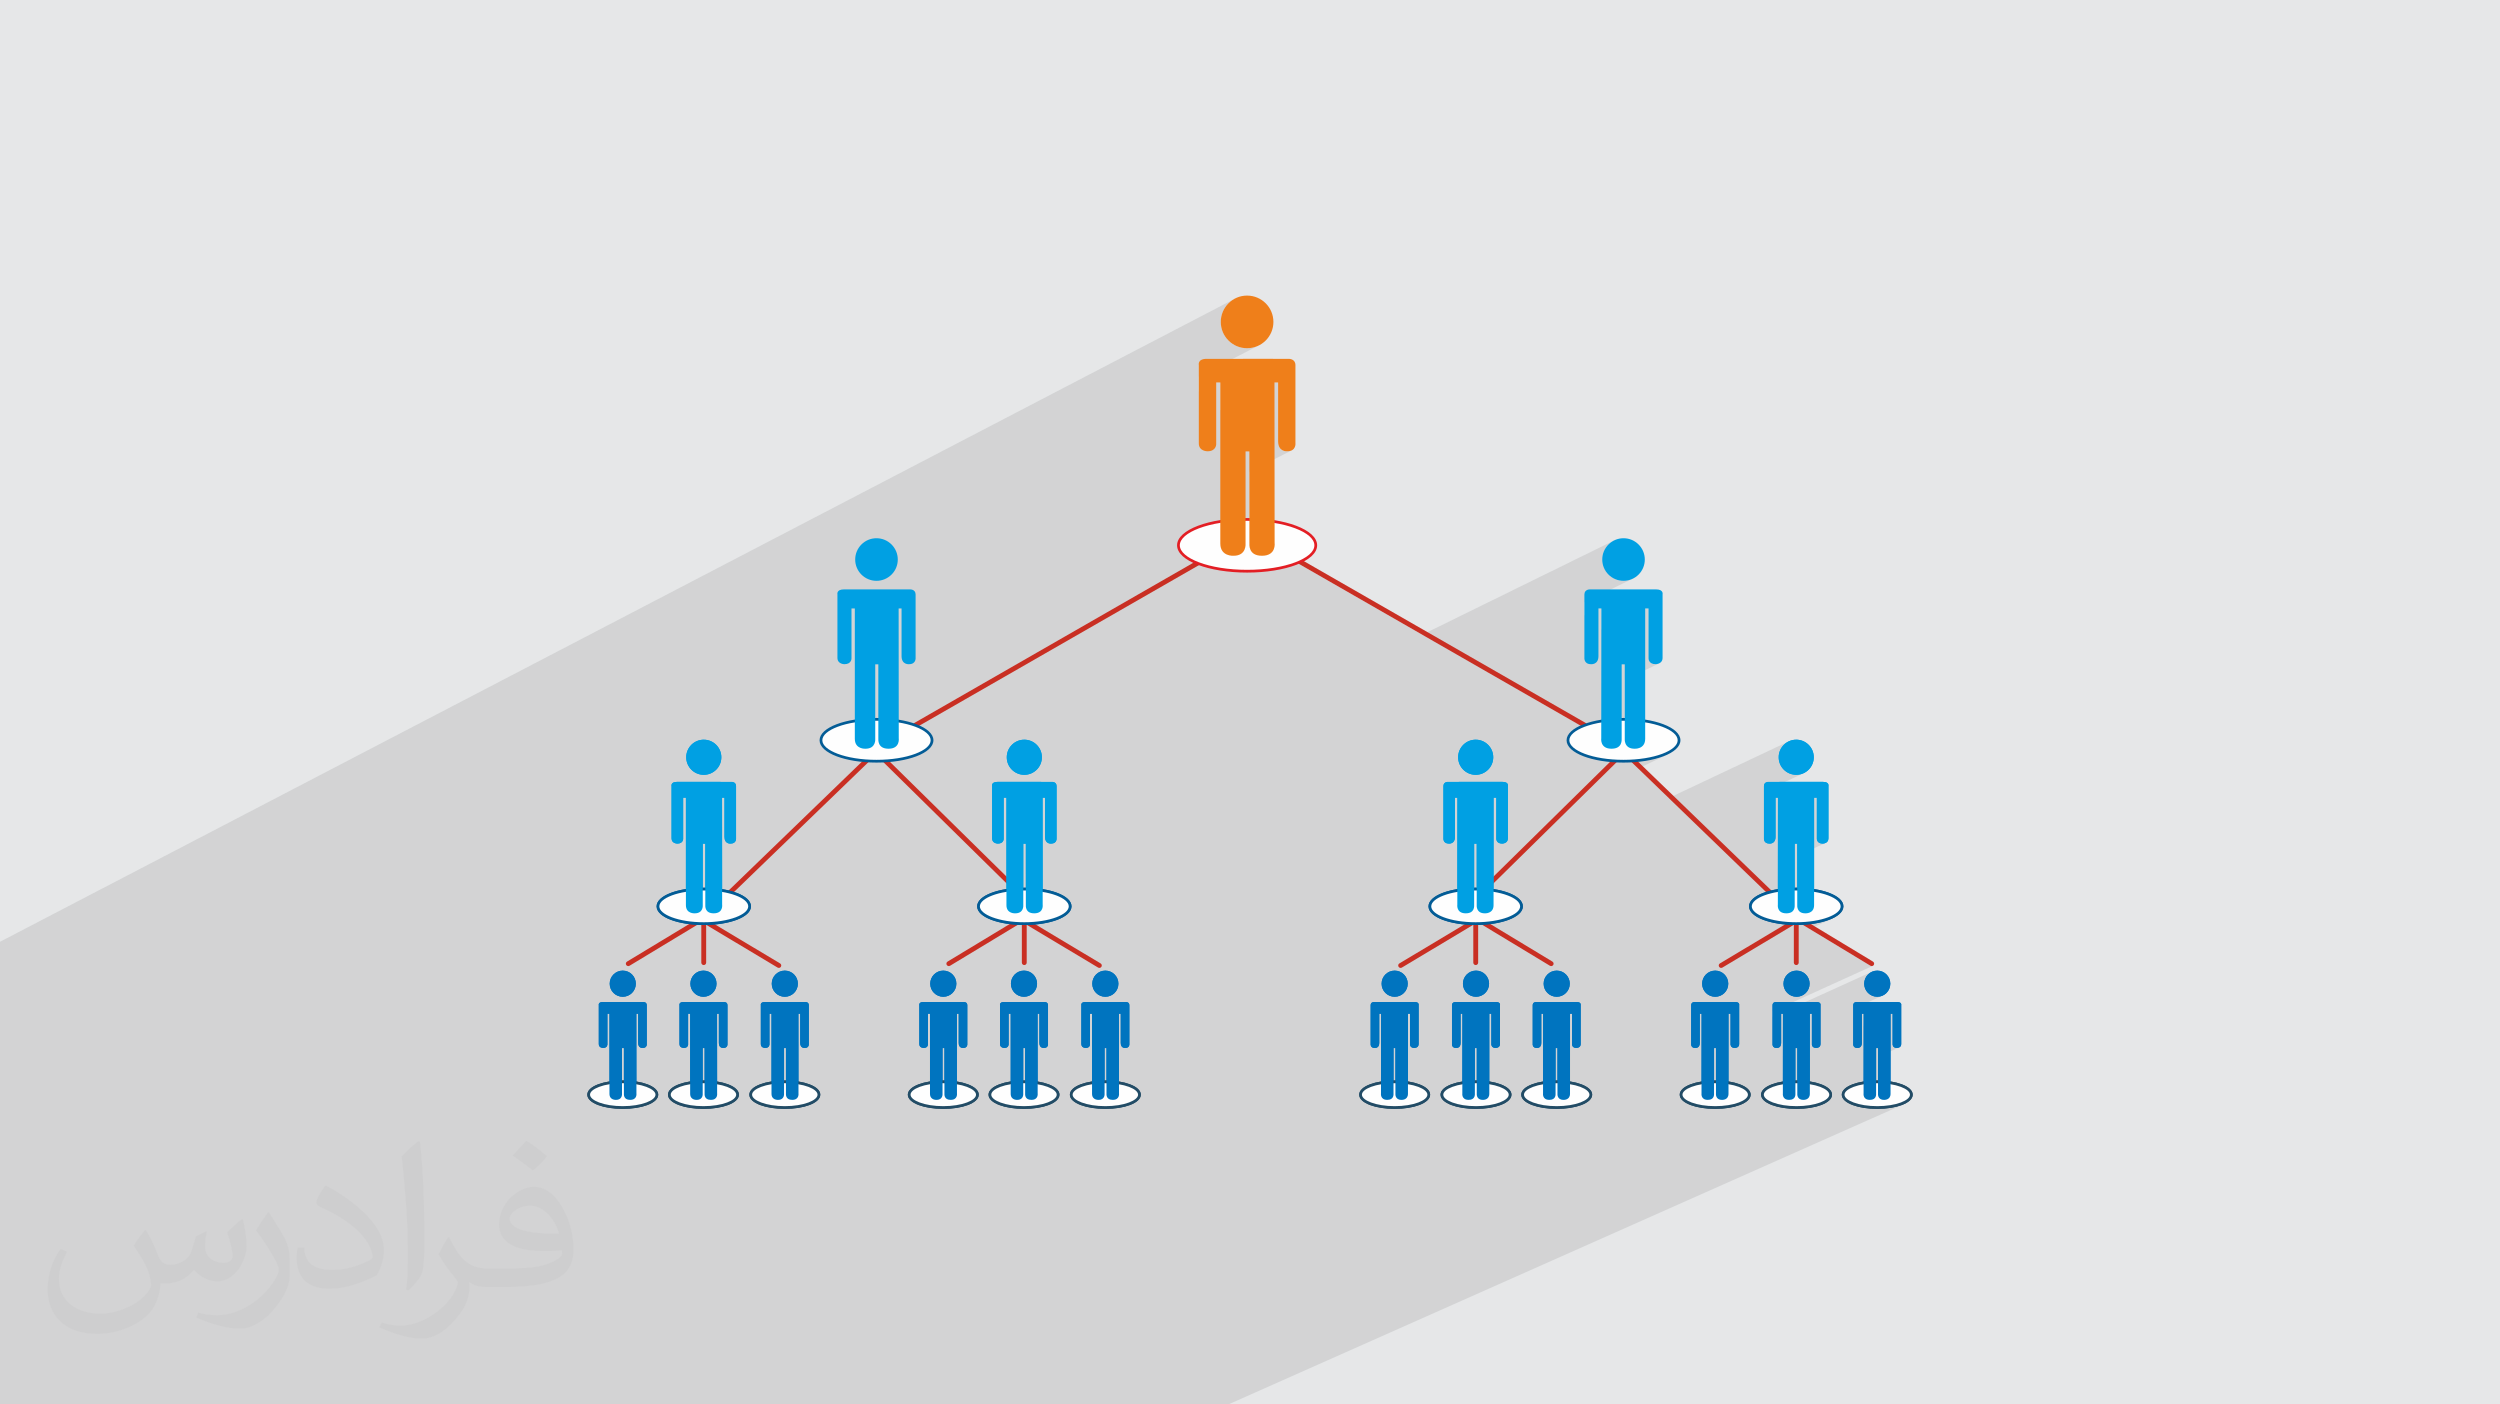 <?xml version="1.0" encoding="UTF-8"?>
<!DOCTYPE svg PUBLIC "-//W3C//DTD SVG 1.1//EN" "http://www.w3.org/Graphics/SVG/1.1/DTD/svg11.dtd">
<!-- Creator: CorelDRAW 2020 (64-Bit) -->
<svg xmlns="http://www.w3.org/2000/svg" xml:space="preserve" width="94.192mm" height="52.917mm" version="1.1" style="shape-rendering:geometricPrecision; text-rendering:geometricPrecision; image-rendering:optimizeQuality; fill-rule:evenodd; clip-rule:evenodd"
viewBox="0 0 9404.92 5283.66"
 xmlns:xlink="http://www.w3.org/1999/xlink"
 xmlns:xodm="http://www.corel.com/coreldraw/odm/2003">
 <defs>
  <style type="text/css">
   <![CDATA[
    .fil3 {fill:#FEFEFE}
    .fil0 {fill:#E6E7E8}
    .fil10 {fill:#EF7F1A;fill-rule:nonzero}
    .fil9 {fill:#E31E24;fill-rule:nonzero}
    .fil6 {fill:#C92F23;fill-rule:nonzero}
    .fil8 {fill:#00A0E3;fill-rule:nonzero}
    .fil5 {fill:#0074BF;fill-rule:nonzero}
    .fil7 {fill:#035C96;fill-rule:nonzero}
    .fil4 {fill:#224C66;fill-rule:nonzero}
    .fil2 {fill:#373435;fill-opacity:0.031}
    .fil1 {fill:#2B2A29;fill-opacity:0.102}
   ]]>
  </style>
 </defs>
 <g id="Layer_x0020_1">
  <polygon class="fil0" points="-0,0 9404.92,0 9404.92,5283.66 -0,5283.66 "/>
  <polygon class="fil1" points="-0,3779.32 -0,3779.18 -0,3765.99 -0,3746.14 -0,3735.02 -0,3720.35 -0,3707.03 -0,3693.78 -0,3597.68 -0,3542.92 4652.94,1119.77 4636.14,1128.91 4621.5,1141.01 4609.43,1155.69 4600.31,1172.51 4594.53,1191.11 4592.53,1211.07 4594.53,1231.01 4600.31,1249.57 4609.43,1266.37 4621.5,1281.02 4636.14,1293.1 4652.94,1302.22 4671.48,1307.99 4691.38,1310 4711.38,1307.99 4730,1302.22 4509.89,1415.95 4509.89,1435.65 4509.89,1451.98 4707.73,1349.9 4707.98,1349.9 4708,1349.91 4509.89,1452.13 4509.89,1458.68 4509.89,1472.4 4575.28,1438.68 4590.77,1438.68 4590.77,1440.28 4590.77,1444.95 4590.77,1452.49 4590.77,1462.71 4590.77,1475.41 4590.77,1490.4 4590.77,1507.49 4590.77,1526.47 4590.77,1543.31 4794.5,1438.68 4808.13,1438.68 4808.13,1442.48 4808.13,1444.42 4808.13,1449.96 4808.13,1458.66 4808.13,1470.08 4808.13,1483.79 4808.13,1499.35 4808.13,1516.31 4808.13,1534.25 4808.13,1552.72 4808.13,1571.28 4808.13,1589.5 4808.13,1606.95 4808.13,1623.17 4808.13,1637.74 4808.13,1650.22 4808.13,1660.17 4809.61,1673.56 4813.52,1683.34 4819.04,1690.07 4825.37,1694.31 4831.71,1696.63 4837.23,1697.59 4841.14,1697.75 4842.62,1697.68 4853.89,1696.34 4862.05,1692.82 4700.12,1775.12 4700.12,1776.6 4700.12,1790.59 4700.12,1805.22 4700.12,1820.34 4700.13,1835.86 4700.13,1851.64 4700.13,1867.55 4700.13,1883.5 4700.13,1899.33 4700.14,1914.94 4700.14,1930.21 4700.14,1945.01 4700.14,1954.22 4717.96,1954.56 4743.6,1956.04 4768.36,1958.45 4792.09,1961.72 4814.66,1965.81 4835.96,1970.7 4855.85,1976.3 4874.19,1982.59 4890.86,1989.51 4905.72,1997 4918.66,2005.03 4929.54,2013.54 4938.22,2022.49 4944.58,2031.82 4948.5,2041.5 4949.84,2051.45 4948.5,2061.41 4944.58,2071.07 4938.22,2080.41 4929.54,2089.36 4918.66,2097.87 4905.72,2105.9 4890.86,2113.4 4881.07,2118.29 4885.86,2121.04 4893.42,2117.89 4886.45,2121.38 5350.35,2387.73 6076.47,2031.11 6062.84,2038.5 6050.97,2048.3 6041.18,2060.16 6033.8,2073.78 6029.12,2088.83 6027.49,2104.97 6029.12,2121.1 6033.8,2136.13 6041.18,2149.72 6050.97,2161.57 6062.84,2171.34 6076.47,2178.72 6091.53,2183.38 6107.71,2185.01 6123.81,2183.38 6138.82,2178.72 5960.45,2265.76 5960.45,2265.82 5960.45,2281.98 5960.45,2282.55 6094.27,2217.29 6094.48,2217.29 5960.45,2282.65 5960.45,2300.33 5960.45,2314.85 6013.26,2289.12 6024.28,2289.12 6024.2,2369.19 6189.11,2289.12 6201.63,2289.12 6201.63,2477.49 6201.68,2478.4 6202.04,2480.79 6203.03,2484.19 6204.95,2488.07 6208.1,2491.97 6212.81,2495.36 6219.38,2497.76 6228.13,2498.67 6229.27,2498.63 6232.25,2498.33 6236.49,2497.47 6241.34,2495.77 6112.28,2557.9 6112.28,2706.18 6128.94,2706.5 6149.69,2707.69 6169.71,2709.64 6188.91,2712.28 6207.17,2715.6 6224.41,2719.54 6240.49,2724.09 6255.33,2729.17 6268.82,2734.76 6280.85,2740.82 6291.32,2747.32 6300.11,2754.21 6307.14,2761.45 6312.29,2769 6315.46,2776.82 6316.54,2784.87 6315.46,2792.93 6312.29,2800.75 6307.14,2808.31 6300.11,2815.55 6291.32,2822.43 6280.85,2828.93 6268.82,2834.99 6226.95,2854.88 6234.1,2852.96 6242.1,2850.58 6249.8,2848.07 6257.16,2845.42 6271.39,2839.5 6162.7,2891.12 6277.66,3002.16 6731.65,2787.87 6720.41,2793.97 6710.62,2802.05 6702.54,2811.84 6696.44,2823.08 6692.59,2835.48 6691.25,2848.8 6692.59,2862.1 6696.44,2874.5 6702.54,2885.71 6710.62,2895.49 6720.41,2903.54 6731.65,2909.64 6744.08,2913.49 6757.43,2914.83 6770.71,2913.49 6783.09,2909.64 6635.94,2978.71 6635.94,2981.49 6635.94,2994.81 6635.94,3009.94 6635.94,3021.13 6679.51,3000.71 6688.6,3000.71 6688.54,3064.29 6824.57,3000.71 6834.9,3000.71 6834.9,3156.09 6834.94,3156.84 6835.24,3158.82 6836.05,3161.61 6837.64,3164.83 6840.23,3168.03 6844.12,3170.83 6849.54,3172.81 6856.76,3173.56 6857.7,3173.53 6860.16,3173.28 6863.65,3172.57 6867.65,3171.17 6761.19,3220.57 6761.19,3344.74 6774.93,3345.01 6792.05,3345.98 6808.57,3347.59 6824.41,3349.77 6839.48,3352.51 6853.69,3355.77 6866.96,3359.5 6879.21,3363.7 6890.33,3368.32 6900.25,3373.32 6908.88,3378.67 6916.14,3384.36 6921.94,3390.33 6926.18,3396.56 6928.8,3403.01 6929.69,3409.66 6928.8,3416.31 6926.18,3422.76 6921.94,3428.99 6916.14,3434.96 6908.88,3440.64 6900.25,3445.99 6890.33,3451 6848.84,3470.04 6855.08,3468.53 6861.95,3466.68 6868.57,3464.71 6874.94,3462.64 6881.03,3460.45 6892.89,3455.5 6807.6,3494.63 7036.64,3633.13 7038.3,3633.92 7040.05,3634.35 7041.81,3634.43 7043.55,3634.17 7045.19,3633.59 6668.19,3804.93 6668.19,3809.35 6668.19,3820.62 6668.19,3825.54 7043.02,3655.32 7034.65,3659.86 7027.37,3665.87 7021.36,3673.16 7016.82,3681.52 7013.95,3690.75 7012.95,3700.67 7013.95,3710.57 7016.82,3719.8 7021.36,3728.15 7027.37,3735.41 7034.65,3741.42 7043.02,3745.95 7052.27,3748.81 7062.21,3749.81 7072.09,3748.81 7081.3,3745.95 6971.79,3795.47 6971.79,3799.43 6971.79,3809.35 6971.79,3820.62 6971.79,3828.37 7004.21,3813.74 7010.98,3813.74 7010.94,3859.38 7112.18,3813.74 7119.87,3813.74 7119.87,3929.39 7119.9,3929.95 7120.12,3931.42 7120.73,3933.5 7121.91,3935.89 7123.84,3938.28 7126.74,3940.36 7130.77,3941.83 7136.15,3942.39 7136.85,3942.37 7138.68,3942.18 7141.28,3941.66 7144.25,3940.61 7065,3976.14 7065,4069.8 7075.24,4070 7087.98,4070.73 7100.27,4071.93 7112.06,4073.55 7123.28,4075.59 7133.86,4078.02 7143.73,4080.8 7152.84,4083.92 7161.13,4087.35 7168.51,4091.08 7174.94,4095.07 7180.34,4099.29 7184.65,4103.75 7187.82,4108.38 7189.77,4113.18 7190.42,4118.13 7189.77,4123.07 7187.82,4127.87 7184.65,4132.51 7180.34,4136.96 7174.94,4141.18 7168.51,4145.17 7161.13,4148.9 7122.56,4166.04 7124.44,4165.7 7135.25,4163.22 7145.34,4160.37 7154.67,4157.18 7163.68,4153.4 4620.39,5283.66 4619.88,5283.66 4608.26,5283.66 4596.13,5283.66 4595.61,5283.66 4562.62,5283.66 4540.38,5283.66 4520.88,5283.66 4513.82,5283.66 4469.8,5283.66 4463.07,5283.66 4443.15,5283.66 4443.03,5283.66 4425.8,5283.66 4388.5,5283.66 4330.38,5283.66 4330.32,5283.66 4329.83,5283.66 4320.44,5283.66 4318.31,5283.66 4306.24,5283.66 4305.68,5283.66 4299.75,5283.66 4287.68,5283.66 4275.67,5283.66 4272.41,5283.66 4250.29,5283.66 4231.08,5283.66 4224,5283.66 4180.03,5283.66 4173.26,5283.66 4153.6,5283.66 4152.99,5283.66 4148.41,5283.66 4144.48,5283.66 4135.87,5283.66 4101.61,5283.66 4098.95,5283.66 4077.68,5283.66 4070.91,5283.66 4040.72,5283.66 4038.05,5283.66 4037.46,5283.66 4030.84,5283.66 4026.02,5283.66 4014,5283.66 4013.4,5283.66 4010.44,5283.66 4007.86,5283.66 4003.25,5283.66 3998.44,5283.66 3986.47,5283.66 3979.86,5283.66 3957.86,5283.66 3956.2,5283.66 3938.95,5283.66 3931.84,5283.66 3887.91,5283.66 3881.1,5283.66 3861.71,5283.66 3860.82,5283.66 3860.62,5283.66 3858.65,5283.66 3856.87,5283.66 3851.4,5283.66 3843.59,5283.66 3814.17,5283.66 3807.08,5283.66 3790.07,5283.66 3783.31,5283.66 3756,5283.66 3749.62,5283.66 3748.79,5283.66 3738.91,5283.66 3720.28,5283.66 3718.82,5283.66 3715.65,5283.66 3706.86,5283.66 3694.96,5283.66 3681.01,5283.66 3671.09,5283.66 3668.78,5283.66 3651.88,5283.66 3635.92,5283.66 3572.5,5283.66 3570.92,5283.66 3566.96,5283.66 3565.25,5283.66 3524.4,5283.66 3522.9,5283.66 3500.16,5283.66 3493.39,5283.66 3469.86,5283.66 3468.48,5283.66 3467.81,5283.66 3463.48,5283.66 3457.41,5283.66 3456.57,5283.66 3444.65,5283.66 3443.98,5283.66 3430.39,5283.66 3425.74,5283.66 3414.66,5283.66 3409.88,5283.66 3405.7,5283.66 3395.61,5283.66 3388.11,5283.66 3385.64,5283.66 3379.03,5283.66 3369.79,5283.66 3366.08,5283.66 3362.63,5283.66 3350.24,5283.66 3318.78,5283.66 3311.89,5283.66 3293.01,5283.66 3290.96,5283.66 3284.05,5283.66 3276.79,5283.66 3274.16,5283.66 3238.42,5283.66 3238,5283.66 3181.4,5283.66 3180.03,5283.66 3178.48,5283.66 3177.77,5283.66 3175.02,5283.66 3173.01,5283.66 3170.14,5283.66 3166.61,5283.66 3154.74,5283.66 3154.03,5283.66 3150.63,5283.66 3140.88,5283.66 3139.04,5283.66 3138.78,5283.66 3126.98,5283.66 3119.68,5283.66 3111.78,5283.66 3107.91,5283.66 3098.02,5283.66 3097.91,5283.66 3079.99,5283.66 3077.99,5283.66 3072.8,5283.66 3062.26,5283.66 3028.99,5283.66 3022.07,5283.66 3006.12,5283.66 3003.46,5283.66 3002.11,5283.66 3000.92,5283.66 2984.23,5283.66 2959.84,5283.66 2950.81,5283.66 2948.88,5283.66 2935.31,5283.66 2928.54,5283.66 2908.84,5283.66 2907.85,5283.66 2898.36,5283.66 2897.33,5283.66 2890.42,5283.66 2886.32,5283.66 2886.14,5283.66 2885.83,5283.66 2885.38,5283.66 2884.86,5283.66 2880.54,5283.66 2880.24,5283.66 2874.33,5283.66 2865.57,5283.66 2862.52,5283.66 2861.77,5283.66 2861.34,5283.66 2860.89,5283.66 2857.7,5283.66 2849.54,5283.66 2837.78,5283.66 2832.02,5283.66 2827.12,5283.66 2820.51,5283.66 2814.54,5283.66 2811.04,5283.66 2805.58,5283.66 2787.86,5283.66 2784.27,5283.66 2780.65,5283.66 2774.87,5283.66 2773.57,5283.66 2773.55,5283.66 2770.8,5283.66 2762.5,5283.66 2758.98,5283.66 2736.88,5283.66 2729.92,5283.66 2722.03,5283.66 2718.53,5283.66 2717.67,5283.66 2714.78,5283.66 2714.51,5283.66 2711.57,5283.66 2708.54,5283.66 2708.53,5283.66 2691.96,5283.66 2684.6,5283.66 2677.79,5283.66 2672.39,5283.66 2661.67,5283.66 2657,5283.66 2647.7,5283.66 2640.94,5283.66 2619.38,5283.66 2613.28,5283.66 2613,5283.66 2598.5,5283.66 2588.62,5283.66 2578,5283.66 2573.29,5283.66 2569.72,5283.66 2557.96,5283.66 2547.38,5283.66 2546.26,5283.66 2537.29,5283.66 2535.17,5283.66 2527.1,5283.66 2525.57,5283.66 2516.69,5283.66 2511.57,5283.66 2501.18,5283.66 2498.78,5283.66 2495.34,5283.66 2483.97,5283.66 2472.57,5283.66 2435.88,5283.66 2428.64,5283.66 2428.62,5283.66 2424.6,5283.66 2391.28,5283.66 2382.61,5283.66 2357.79,5283.66 2351.01,5283.66 2333.24,5283.66 2327.78,5283.66 2326.86,5283.66 2315.87,5283.66 2310.58,5283.66 2288.1,5283.66 2285.98,5283.66 2283.37,5283.66 2277.04,5283.66 2262,5283.66 2255.91,5283.66 2251.86,5283.66 2237.37,5283.66 2230.89,5283.66 2223.45,5283.66 2215.52,5283.66 2214.63,5283.66 2147.42,5283.66 2140.17,5283.66 2132.57,5283.66 2126.42,5283.66 2106.38,5283.66 2066.55,5283.66 2044.77,5283.66 2043.39,5283.66 2038.39,5283.66 2012.36,5283.66 2010.49,5283.66 1983.63,5283.66 1974.3,5283.66 1964.12,5283.66 1950.41,5283.66 1942.8,5283.66 1940.96,5283.66 1927.54,5283.66 1846.46,5283.66 1845.55,5283.66 1834.84,5283.66 1823.2,5283.66 1822.32,5283.66 1819.19,5283.66 1816.75,5283.66 1808.44,5283.66 1787.9,5283.66 1786.7,5283.66 1786.69,5283.66 1776.59,5283.66 1769.37,5283.66 1765.59,5283.66 1765.29,5283.66 1764.13,5283.66 1756.69,5283.66 1751.43,5283.66 1750.74,5283.66 1743.91,5283.66 1729.42,5283.66 1725.84,5283.66 1712.54,5283.66 1710.04,5283.66 1699.24,5283.66 1698.94,5283.66 1693.18,5283.66 1689.5,5283.66 1684.38,5283.66 1672.09,5283.66 1668.7,5283.66 1664.63,5283.66 1664.32,5283.66 1654.77,5283.66 1653.06,5283.66 1652.52,5283.66 1649.93,5283.66 1641.84,5283.66 1638.48,5283.66 1623.22,5283.66 1597.76,5283.66 1588.46,5283.66 1565.84,5283.66 1560.26,5283.66 1556.64,5283.66 1554.12,5283.66 1553.16,5283.66 1550.38,5283.66 1542.54,5283.66 1540.94,5283.66 1532.56,5283.66 1530.96,5283.66 1530.06,5283.66 1524.68,5283.66 1520.99,5283.66 1509.47,5283.66 1508.51,5283.66 1495.28,5283.66 1494.61,5283.66 1494.14,5283.66 1473.15,5283.66 1470.08,5283.66 1458.63,5283.66 1451.75,5283.66 1444.13,5283.66 1416.22,5283.66 1407.13,5283.66 1406.6,5283.66 1401.03,5283.66 1398.8,5283.66 1394.5,5283.66 1380.21,5283.66 1377.97,5283.66 1376.32,5283.66 1366.78,5283.66 1360.25,5283.66 1355.58,5283.66 1340.95,5283.66 1331.33,5283.66 1328,5283.66 1321.23,5283.66 1268.33,5283.66 1264.12,5283.66 1263.12,5283.66 1258.45,5283.66 1258.14,5283.66 1253.27,5283.66 1252.59,5283.66 1241.07,5283.66 1240.93,5283.66 1240.13,5283.66 1229.42,5283.66 1217.95,5283.66 1208.59,5283.66 1207.08,5283.66 1203.93,5283.66 1201.69,5283.66 1183.06,5283.66 1168.84,5283.66 1161.94,5283.66 1147.76,5283.66 1125.54,5283.66 1125.44,5283.66 1123.93,5283.66 1121.68,5283.66 1117.35,5283.66 1115.3,5283.66 1114.57,5283.66 1114.54,5283.66 1111.2,5283.66 1108.91,5283.66 1105.73,5283.66 1104.58,5283.66 1103.64,5283.66 1102.12,5283.66 1090.67,5283.66 1086.28,5283.66 1070.31,5283.66 1051.25,5283.66 1041.76,5283.66 1038.08,5283.66 1032.78,5283.66 1031.31,5283.66 1023.77,5283.66 1019.91,5283.66 1017.52,5283.66 1012.99,5283.66 1012.66,5283.66 982.19,5283.66 979.3,5283.66 978.74,5283.66 970.79,5283.66 968.85,5283.66 968.24,5283.66 963.36,5283.66 958.54,5283.66 951.63,5283.66 951.04,5283.66 940.63,5283.66 940.17,5283.66 937.04,5283.66 935.8,5283.66 928.75,5283.66 918.85,5283.66 917.82,5283.66 903.42,5283.66 903.25,5283.66 892.27,5283.66 866.48,5283.66 852.21,5283.66 848.78,5283.66 839.33,5283.66 837.12,5283.66 836.94,5283.66 833.22,5283.66 826.84,5283.66 821.35,5283.66 816.98,5283.66 797.79,5283.66 782.22,5283.66 763.86,5283.66 750.47,5283.66 743.71,5283.66 737.03,5283.66 731.45,5283.66 724.19,5283.66 715.12,5283.66 708.43,5283.66 706.81,5283.66 699.59,5283.66 694.55,5283.66 693.46,5283.66 688.2,5283.66 683.13,5283.66 680.66,5283.66 678.81,5283.66 675.76,5283.66 671.7,5283.66 670.69,5283.66 663.34,5283.66 653.24,5283.66 652.88,5283.66 644.99,5283.66 642.87,5283.66 633.94,5283.66 632.06,5283.66 631.41,5283.66 629.73,5283.66 627.98,5283.66 621.26,5283.66 615.28,5283.66 614.47,5283.66 613.31,5283.66 599.72,5283.66 592.72,5283.66 584.55,5283.66 565.38,5283.66 550.78,5283.66 548.22,5283.66 547.07,5283.66 542,5283.66 540.69,5283.66 522,5283.66 516.62,5283.66 510.61,5283.66 500.89,5283.66 473.07,5283.66 450.35,5283.66 449.87,5283.66 445.29,5283.66 443.42,5283.66 438.05,5283.66 429.35,5283.66 422.95,5283.66 421.02,5283.66 409.96,5283.66 402.21,5283.66 401.08,5283.66 400.08,5283.66 394.73,5283.66 390.85,5283.66 383.45,5283.66 380.26,5283.66 379.48,5283.66 378.43,5283.66 377.94,5283.66 372.09,5283.66 367.44,5283.66 360.76,5283.66 351.31,5283.66 343.94,5283.66 341.39,5283.66 340.38,5283.66 329.96,5283.66 329.59,5283.66 320.88,5283.66 307.61,5283.66 300.57,5283.66 256.54,5283.66 256.1,5283.66 252.13,5283.66 249.83,5283.66 233.21,5283.66 230.13,5283.66 225.76,5283.66 225.71,5283.66 224.24,5283.66 209.48,5283.66 208.61,5283.66 207.98,5283.66 199.42,5283.66 198.45,5283.66 187.42,5283.66 186,5283.66 185.63,5283.66 181.18,5283.66 178.85,5283.66 165.96,5283.66 164.87,5283.66 156.76,5283.66 147.15,5283.66 130.14,5283.66 125.84,5283.66 118.04,5283.66 115.86,5283.66 112.22,5283.66 111.04,5283.66 110.91,5283.66 110.24,5283.66 108.15,5283.66 102.33,5283.66 100.9,5283.66 91.82,5283.66 89.77,5283.66 89.59,5283.66 89.57,5283.66 88.49,5283.66 80.55,5283.66 80.51,5283.66 75.96,5283.66 69.25,5283.66 66.89,5283.66 60.42,5283.66 51.19,5283.66 49.11,5283.66 45.95,5283.66 32.65,5283.66 30.79,5283.66 22.47,5283.66 21.51,5283.66 17.83,5283.66 14.23,5283.66 10.75,5283.66 -0,5283.66 -0,5278.21 -0,5278.18 -0,5276.4 -0,5273.3 -0,5272.93 -0,5267.46 -0,5267.29 -0,5265.58 -0,5265.3 -0,5264.22 -0,5254.76 -0,5251.66 -0,5247.08 -0,5244.1 -0,5239.73 -0,5237.07 -0,5232.89 -0,5230.9 -0,5230.83 -0,5229.59 -0,5226.84 -0,5223.29 -0,5222.72 -0,5217.94 -0,5205.97 -0,5201.28 -0,5200.05 -0,5200.04 -0,5198.84 -0,5196.4 -0,5195.21 -0,5195.2 -0,5194.65 -0,5189.46 -0,5189.19 -0,5189.1 -0,5188.36 -0,5187.36 -0,5183.01 -0,5181.85 -0,5177.65 -0,5177.62 -0,5176.35 -0,5174.93 -0,5174.11 -0,5170.69 -0,5166.19 -0,5148.07 -0,5137.22 -0,5137.17 -0,5135.39 -0,5132.24 -0,5126.77 -0,5124.57 -0,5120.41 -0,5111.13 -0,5108.26 -0,5098.81 -0,5091.79 -0,5091.44 -0,5088.45 -0,5085.23 -0,5081.66 -0,5077.64 -0,5074.63 -0,5073.28 -0,5065.43 -0,5061.07 -0,5059.9 -0,5057.34 -0,5054.87 -0,5053.05 -0,5047.79 -0,5035.63 -0,5033.22 -0,5028.67 -0,5020.39 -0,5017.15 -0,5015.48 -0,4995.66 -0,4993.86 -0,4990.68 -0,4988.86 -0,4978.19 -0,4949.14 -0,4943.12 -0,4939.99 -0,4939.5 -0,4937.65 -0,4936 -0,4935.02 -0,4933.5 -0,4922.07 -0,4910.94 -0,4905.58 -0,4893.1 -0,4886.12 -0,4871.24 -0,4866.49 -0,4835.45 -0,4832.66 -0,4831.79 -0,4829.35 -0,4827.2 -0,4822.33 -0,4821.73 -0,4820.92 -0,4806.31 -0,4806.25 -0,4805.83 -0,4797.36 -0,4796.72 -0,4792.08 -0,4786.86 -0,4782.23 -0,4778.21 -0,4772.71 -0,4767.93 -0,4765.04 -0,4757.5 -0,4751.7 -0,4750.17 -0,4738.57 -0,4734.27 -0,4731.67 -0,4730.63 -0,4724.97 -0,4722.05 -0,4715.27 -0,4712.88 -0,4707.79 -0,4692.66 -0,4689.42 -0,4646.31 -0,4641.38 -0,4628.63 -0,4623.18 -0,4617.67 -0,4570.41 -0,4569.29 -0,4565.55 -0,4564.99 -0,4564.21 -0,4560.29 -0,4559.62 -0,4558.54 -0,4555.03 -0,4553.74 -0,4552.28 -0,4549.2 -0,4529.91 -0,4521.11 -0,4517.02 -0,4515.46 -0,4514.55 -0,4511.38 -0,4506.28 -0,4504.37 -0,4499.81 -0,4499.32 -0,4496.82 -0,4493.46 -0,4492.96 -0,4481.2 -0,4474.13 -0,4471.91 -0,4471.53 -0,4467.5 -0,4458.47 -0,4457.98 -0,4457.3 -0,4453.86 -0,4452.71 -0,4448.42 -0,4438.33 -0,4431.36 -0,4428.59 -0,4425.01 -0,4424.66 -0,4421.22 -0,4407.73 -0,4398.78 -0,4395.02 -0,4387.83 -0,4376.81 -0,4375.78 -0,4374.42 -0,4370.07 -0,4360.01 -0,4345.92 -0,4341 -0,4324.33 -0,4318.96 -0,4313.52 -0,4304.91 -0,4299.95 -0,4295.63 -0,4290.82 -0,4268.99 -0,4263.73 -0,4263.06 -0,4258.44 -0,4255.6 -0,4237.41 -0,4235.84 -0,4232.06 -0,4228.17 -0,4190.41 -0,4177.69 -0,4172.14 -0,4164.07 -0,4161.07 -0,4159.49 -0,4122.66 -0,4120.61 -0,4116.39 -0,4109.31 -0,4093.83 -0,4087.13 -0,4081.26 -0,4025.54 -0,4024.84 -0,4022.67 -0,4019.72 -0,4017.4 -0,3977.34 -0,3938.25 -0,3932.22 -0,3916.52 -0,3916.4 -0,3910.83 -0,3907.36 -0,3900.98 -0,3888.91 -0,3879.76 -0,3856.93 -0,3845.93 -0,3805.21 -0,3797.89 "/>
  <path class="fil2" d="M548.54 4627.69c17.95,27.21 29.6,53.36 40.96,82.43 8.45,16.91 12.93,48.09 52.57,48.09 11.61,0 28.28,-3.42 43.06,-11.61 16.63,-8.73 29.32,-21.94 35.94,-42l15.85 -53.36 38.57 -19.02 2.64 2.64c-5.27,20.09 -6.59,39.36 -6.59,54.43 0,44.63 38.57,61.56 69.22,61.56 17.95,0 34.09,-8.73 34.09,-25.11 0,-21.13 -8.98,-57.06 -20.62,-89.29 17.95,-17.95 35.94,-35.94 56.53,-50.47l3.17 1.6c8.98,38.04 14,75.56 14,100.66 0,24.57 -10.83,51.79 -19.81,69.49 -18.49,34.87 -51.25,62.62 -90.87,62.62 -30.1,0 -63.65,-15.07 -86.66,-43.06l-1.32 0c-21.66,26.96 -55.22,51.25 -108.86,51.25l-16.63 0c-2.64,35.41 -10.29,60.49 -21.94,82.95 -31.95,62.34 -126.81,106.47 -216.1,106.47 -124.17,0 -186.51,-71.59 -186.51,-166.96 0,-58.91 19.27,-113.6 48.88,-152.42l24.29 10.04c-18.49,35.41 -30.91,68.68 -30.91,101.45 0,89.29 72.66,131.83 156.4,131.83 77.68,0 173.83,-49.41 191.28,-106.72 -6.59,-62.62 -30.1,-91.93 -66.04,-148.99 10.83,-19.02 24.83,-38.04 42.28,-58.38l3.17 0 0 0 0 0 -0.02 -0.09zm1432.13 -336.04c26.15,16.39 51.79,35.66 76.87,57.85 -14,19.81 -31.45,37.79 -53.11,53.64 -25.11,-20.34 -50.19,-37.79 -75.84,-56.27 17.42,-19.55 34.62,-38.29 52.04,-55.22l0 0 0 0 0 0 0 0 0 0 0.03 0zm13.47 244.11c-42.28,0 -76.87,27.75 -76.87,48.34 0,44.13 84.53,57.85 185.72,57.31 -12.68,-51.79 -57.06,-105.68 -108.86,-105.68l0.01 0.03zm-94.86 236.19c54.96,0 103.04,-1.6 139.74,-10.83 40.96,-10.29 75.56,-30.91 75.56,-45.17 0,-3.7 0,-8.19 -1.32,-11.89 -22.98,2.11 -49.41,2.11 -72.38,2.11 -74.49,0 -131.55,-16.91 -154.02,-58.66 -5.55,-11.61 -9.51,-24.57 -9.51,-39.36 0,-40.43 17.42,-79.79 48.09,-107 25.61,-22.45 53.89,-36.44 82.67,-36.44 52.04,0 93.51,41.75 122.57,107.54 15.85,35.94 26.68,77.4 26.68,129.72 0,34.87 -9.51,64.19 -31.17,85.85 -40.43,39.11 -114.92,53.89 -229.04,53.89l-51.79 0 0 0 -13.47 0c-28.28,0 -48.62,-5.02 -64.72,-17.42l-2.64 0c0.79,6.59 1.32,12.93 1.32,19.02 0,25.61 -8.45,58.38 -25.61,84.53 -50.72,75.3 -105.68,108.04 -153.24,108.04 -48.09,0 -107,-18.49 -160.11,-42.54l9.51 -18.49c17.17,7.13 40.96,11.89 73.7,11.89 85.85,0 198.66,-82.43 212.66,-163 -3.17,-6.59 -8.98,-15.32 -17.17,-24.57 -25.11,-29.85 -40.96,-54.68 -55.75,-80.83 12.68,-25.11 24.29,-45.17 35.13,-63.4l4.49 -0.53c36.72,74.77 69.99,117.55 144.23,117.55l11.61 0 0 0 53.89 0 0 0 0 0 0 0 0 0 0 0 0.09 0.01zm-371.98 79c6.34,-34.34 6.87,-72.91 6.87,-108.86l0 -53.36c0,-99.6 -12.68,-244.36 -22.98,-338.68 17.95,-19.27 43.06,-42 62.87,-57.31l5.81 1.6c13.47,118.62 16.63,256 16.63,383.06 0,33.3 -1.32,65.79 -4.49,89.55 -1.85,30.1 -19.27,52.83 -56.53,87.7l-8.19 -3.7zm-382.8 -157.19c1.85,46.77 24.83,83.49 105.15,83.49 49.93,0 92.19,-12.93 138.96,-35.13 8.45,-3.7 12.93,-8.73 12.93,-12.93 0,-29.32 -22.45,-68.15 -60.23,-103.55 -36.72,-33.3 -85.34,-62.62 -130.76,-82.18 -15.6,-6.59 -20.62,-13.47 -20.62,-20.09 0,-13.47 17.95,-41.75 32.77,-62.09l5.02 -0.53c52.04,27.21 110.17,67.64 153.24,112.53 39.11,41.47 63.4,83.49 63.4,129.19 0,33.81 -10.29,65.51 -26.96,95.11 -57.06,28.79 -117.83,50.72 -178.06,50.72 -73.17,0 -123.1,-34.34 -123.1,-114.92 0,-8.73 0,-22.19 3.17,-39.64l25.11 0 0 0 0 0 0 0 0 0 0 0 -0.02 0zm-132.37 -132.9l45.45 73.45c16.63,27.21 32.23,56.81 32.23,103.55l0 59.7c0,48.34 -30.91,100.13 -80.83,151.38 -39.11,34.62 -73.7,49.41 -105.68,49.41 -47.55,0 -101.98,-14.79 -164.85,-41.75l7.13 -18.49c19.81,5.27 42.79,9.77 71.06,9.77 90.36,-0.53 182.8,-66.57 225.08,-147.15 5.02,-9.26 6.87,-17.95 6.87,-24.04 0,-9.26 -5.02,-19.55 -8.98,-28.79 -22.98,-43.31 -48.62,-82.95 -76.87,-119.68 14.79,-23.25 29.6,-45.7 45.7,-67.9l3.7 0.53 0 0 0 0 0 0 0 0 0 0 -0.02 0.01z"/>
  <g id="_3255709009792">
   <ellipse class="fil3" cx="2342.8" cy="4118.13" rx="128.31" ry="48.38"/>
   <path class="fil4" d="M2342.8 4064.58c36.05,0 68.78,5.55 92.55,14.51 25.28,9.54 40.94,23.31 40.94,39.05 0,15.74 -15.66,29.51 -40.94,39.04 -23.77,8.96 -56.52,14.51 -92.55,14.51 -36.04,0 -68.78,-5.55 -92.55,-14.51 -25.29,-9.54 -40.94,-23.3 -40.94,-39.04 0,-15.74 15.65,-29.52 40.94,-39.05 23.76,-8.96 56.5,-14.51 92.55,-14.51zm88.91 24.18c-22.66,-8.54 -54.09,-13.83 -88.91,-13.83 -34.82,0 -66.25,5.29 -88.91,13.83 -21.14,7.98 -34.23,18.4 -34.23,29.38 0,10.96 13.09,21.39 34.23,29.37 22.66,8.54 54.09,13.83 88.91,13.83 34.82,0 66.25,-5.29 88.9,-13.83 21.15,-7.97 34.23,-18.39 34.23,-29.37 0,-10.97 -13.08,-21.4 -34.22,-29.38z"/>
   <path class="fil5" d="M2391.97 3700.67c0,27.14 -22.02,49.15 -49.26,49.15 -27.08,0 -49.1,-22.01 -49.1,-49.15 0,-27.16 22.02,-49.23 49.1,-49.23 27.24,0 49.26,22.07 49.26,49.23z"/>
   <path class="fil5" d="M2433.14 3926.92c0,0 0,-133.26 0,-145.44 0,-12.12 -12.26,-11.82 -12.26,-11.82 0.2,-0.01 -16.25,-0.03 -38.79,-0.03 -66.11,0 6.26,0 -69.41,0 -21.71,0 -39.65,0 -45.3,0 -17.61,0 -14.81,11.61 -14.81,11.61 0,0 0,131.61 0,146.47 0,14.84 16.22,14.68 16.22,14.68 16.28,0 16.28,-13 16.28,-13l0 -115.65 7.69 0c0,0 0,276.65 0,301.06 0,24.58 24.69,22.86 24.69,22.86 24.86,0 22.49,-22.98 22.49,-22.98l0 -172.01 7.14 0c0,0 0.02,167.39 0.02,170.67 0,3.26 -2.3,24.31 23.5,24.31 27.34,0 23.64,-24.31 23.64,-24.31l-0.28 -299.61 6.77 0 0 1.89c0,0 0,85.52 0,108.14 0,20.39 17.13,18.63 17.13,18.63 17.21,0 15.29,-15.47 15.29,-15.47z"/>
   <ellipse class="fil3" cx="2646.39" cy="4118.13" rx="128.31" ry="48.38"/>
   <path class="fil4" d="M2646.38 4064.58c36.04,0 68.78,5.55 92.55,14.51 25.28,9.54 40.94,23.3 40.94,39.04 0,15.74 -15.66,29.52 -40.94,39.05 -23.77,8.96 -56.5,14.51 -92.55,14.51 -36.04,0 -68.78,-5.55 -92.55,-14.51 -25.28,-9.54 -40.94,-23.31 -40.94,-39.05 0,-15.74 15.66,-29.51 40.94,-39.04 23.77,-8.96 56.52,-14.51 92.55,-14.51zm88.91 24.18c-22.66,-8.54 -54.09,-13.83 -88.91,-13.83 -34.82,0 -66.25,5.29 -88.91,13.83 -21.14,7.98 -34.22,18.39 -34.22,29.37 0,10.97 13.08,21.4 34.22,29.38 22.66,8.54 54.09,13.83 88.91,13.83 34.82,0 66.25,-5.29 88.91,-13.83 21.14,-7.98 34.22,-18.4 34.22,-29.38 0,-10.97 -13.08,-21.39 -34.22,-29.37z"/>
   <path class="fil5" d="M2695.56 3700.67c0,27.14 -22.03,49.15 -49.26,49.15 -27.09,0 -49.11,-22.01 -49.11,-49.15 0,-27.16 22.02,-49.23 49.11,-49.23 27.23,0 49.26,22.07 49.26,49.23z"/>
   <path class="fil5" d="M2736.73 3926.92c0,0 0,-133.26 0,-145.44 0,-12.12 -12.27,-11.82 -12.27,-11.82 0.2,-0.01 -16.24,-0.03 -38.78,-0.03 -66.11,0 6.25,0 -69.41,0 -21.72,0 -39.65,0 -45.31,0 -17.61,0 -14.8,11.61 -14.8,11.61 0,0 0,131.61 0,146.47 0,14.84 16.22,14.68 16.22,14.68 16.27,0 16.27,-13 16.27,-13l0 -115.65 7.69 0c0,0 0,276.65 0,301.06 0,24.58 24.69,22.86 24.69,22.86 24.87,0 22.49,-22.98 22.49,-22.98l0 -172.01 7.14 0c0,0 0.02,167.39 0.02,170.67 0,3.26 -2.29,24.31 23.5,24.31 27.35,0 23.64,-24.31 23.64,-24.31l-0.28 -299.61 6.77 0 0 1.89c0,0 0,85.52 0,108.14 0,20.39 17.13,18.63 17.13,18.63 17.22,0 15.3,-15.47 15.3,-15.47z"/>
   <ellipse class="fil3" cx="2952.42" cy="4118.13" rx="128.31" ry="48.38"/>
   <path class="fil4" d="M2952.41 4064.58c36.04,0 68.79,5.55 92.55,14.51 25.29,9.54 40.94,23.3 40.94,39.04 0,15.74 -15.65,29.52 -40.94,39.05 -23.76,8.96 -56.5,14.51 -92.55,14.51 -36.04,0 -68.78,-5.55 -92.55,-14.51 -25.28,-9.54 -40.93,-23.31 -40.93,-39.05 0,-15.74 15.65,-29.51 40.93,-39.04 23.77,-8.96 56.52,-14.51 92.55,-14.51zm88.91 24.18c-22.66,-8.54 -54.08,-13.83 -88.91,-13.83 -34.82,0 -66.25,5.29 -88.9,13.83 -21.15,7.98 -34.23,18.39 -34.23,29.37 0,10.97 13.08,21.4 34.23,29.38 22.65,8.54 54.09,13.83 88.9,13.83 34.82,0 66.25,-5.29 88.91,-13.83 21.14,-7.98 34.23,-18.4 34.23,-29.38 0,-10.97 -13.09,-21.39 -34.23,-29.37z"/>
   <path class="fil5" d="M3001.59 3700.67c0,27.14 -22.02,49.15 -49.26,49.15 -27.08,0 -49.11,-22.01 -49.11,-49.15 0,-27.16 22.03,-49.23 49.11,-49.23 27.24,0 49.26,22.07 49.26,49.23z"/>
   <path class="fil5" d="M3042.75 3926.92c0,0 0,-133.26 0,-145.44 0,-12.12 -12.27,-11.82 -12.27,-11.82 0.2,-0.01 -16.24,-0.03 -38.78,-0.03 -66.11,0 6.25,0 -69.41,0 -21.71,0 -39.65,0 -45.3,0 -17.62,0 -14.81,11.61 -14.81,11.61 0,0 0,131.61 0,146.47 0,14.84 16.22,14.68 16.22,14.68 16.27,0 16.27,-13 16.27,-13l0 -115.65 7.7 0c0,0 0,276.65 0,301.06 0,24.58 24.69,22.86 24.69,22.86 24.86,0 22.48,-22.98 22.48,-22.98l0 -172.01 7.15 0c0,0 0.01,167.39 0.01,170.67 0,3.26 -2.29,24.31 23.5,24.31 27.35,0 23.65,-24.31 23.65,-24.31l-0.29 -299.61 6.77 0 0 1.89c0,0 0,85.52 0,108.14 0,20.39 17.13,18.63 17.13,18.63 17.22,0 15.3,-15.47 15.3,-15.47z"/>
   <ellipse class="fil3" cx="2342.8" cy="4118.13" rx="128.31" ry="48.38"/>
   <path class="fil4" d="M2342.8 4064.58c36.03,0 68.78,5.55 92.55,14.51 25.28,9.54 40.93,23.3 40.93,39.04 0,15.74 -15.65,29.52 -40.93,39.05 -23.77,8.96 -56.51,14.51 -92.55,14.51 -36.05,0 -68.79,-5.55 -92.55,-14.51 -25.29,-9.54 -40.94,-23.31 -40.94,-39.05 0,-15.74 15.65,-29.51 40.94,-39.04 23.76,-8.96 56.51,-14.51 92.55,-14.51zm88.9 24.18c-22.65,-8.54 -54.08,-13.83 -88.9,-13.83 -34.82,0 -66.25,5.29 -88.91,13.83 -21.14,7.98 -34.23,18.39 -34.23,29.37 0,10.97 13.09,21.4 34.23,29.38 22.66,8.54 54.09,13.83 88.91,13.83 34.81,0 66.25,-5.29 88.9,-13.83 21.15,-7.98 34.23,-18.4 34.23,-29.38 0,-10.97 -13.08,-21.39 -34.23,-29.37z"/>
   <path class="fil5" d="M2391.97 3700.67c0,27.14 -22.02,49.15 -49.26,49.15 -27.08,0 -49.1,-22.01 -49.1,-49.15 0,-27.16 22.02,-49.23 49.1,-49.23 27.24,0 49.26,22.07 49.26,49.23z"/>
   <path class="fil5" d="M2433.14 3926.92c0,0 0,-133.26 0,-145.44 0,-12.12 -12.26,-11.82 -12.26,-11.82 0.2,-0.01 -16.25,-0.03 -38.79,-0.03 -66.11,0 6.26,0 -69.41,0 -21.71,0 -39.65,0 -45.3,0 -17.61,0 -14.81,11.61 -14.81,11.61 0,0 0,131.61 0,146.47 0,14.84 16.22,14.68 16.22,14.68 16.28,0 16.28,-13 16.28,-13l0 -115.65 7.69 0c0,0 0,276.65 0,301.06 0,24.58 24.69,22.86 24.69,22.86 24.86,0 22.49,-22.98 22.49,-22.98l0 -172.01 7.14 0c0,0 0.02,167.39 0.02,170.67 0,3.26 -2.3,24.31 23.5,24.31 27.34,0 23.64,-24.31 23.64,-24.31l-0.28 -299.61 6.77 0 0 1.89c0,0 0,85.52 0,108.14 0,20.39 17.13,18.63 17.13,18.63 17.21,0 15.29,-15.47 15.29,-15.47z"/>
   <ellipse class="fil3" cx="2646.39" cy="4118.13" rx="128.31" ry="48.38"/>
   <path class="fil4" d="M2646.38 4064.58c36.04,0 68.78,5.55 92.55,14.51 25.28,9.54 40.94,23.3 40.94,39.04 0,15.74 -15.66,29.52 -40.94,39.05 -23.77,8.96 -56.5,14.51 -92.55,14.51 -36.04,0 -68.78,-5.55 -92.55,-14.51 -25.28,-9.54 -40.94,-23.31 -40.94,-39.05 0,-15.74 15.66,-29.51 40.94,-39.04 23.77,-8.96 56.52,-14.51 92.55,-14.51zm88.91 24.18c-22.66,-8.54 -54.09,-13.83 -88.91,-13.83 -34.82,0 -66.25,5.29 -88.91,13.83 -21.14,7.98 -34.22,18.39 -34.22,29.37 0,10.97 13.08,21.4 34.22,29.38 22.66,8.54 54.09,13.83 88.91,13.83 34.82,0 66.25,-5.29 88.91,-13.83 21.14,-7.98 34.22,-18.4 34.22,-29.38 0,-10.97 -13.08,-21.39 -34.22,-29.37z"/>
   <path class="fil5" d="M2695.56 3700.67c0,27.14 -22.03,49.15 -49.26,49.15 -27.09,0 -49.11,-22.01 -49.11,-49.15 0,-27.16 22.02,-49.23 49.11,-49.23 27.23,0 49.26,22.07 49.26,49.23z"/>
   <path class="fil5" d="M2736.73 3926.92c0,0 0,-133.26 0,-145.44 0,-12.12 -12.27,-11.82 -12.27,-11.82 0.2,-0.01 -16.24,-0.03 -38.78,-0.03 -66.11,0 6.25,0 -69.41,0 -21.72,0 -39.65,0 -45.31,0 -17.61,0 -14.8,11.61 -14.8,11.61 0,0 0,131.61 0,146.47 0,14.84 16.22,14.68 16.22,14.68 16.27,0 16.27,-13 16.27,-13l0 -115.65 7.69 0c0,0 0,276.65 0,301.06 0,24.58 24.69,22.86 24.69,22.86 24.87,0 22.49,-22.98 22.49,-22.98l0 -172.01 7.14 0c0,0 0.02,167.39 0.02,170.67 0,3.26 -2.29,24.31 23.5,24.31 27.35,0 23.64,-24.31 23.64,-24.31l-0.28 -299.61 6.77 0 0 1.89c0,0 0,85.52 0,108.14 0,20.39 17.13,18.63 17.13,18.63 17.22,0 15.3,-15.47 15.3,-15.47z"/>
   <ellipse class="fil3" cx="2952.42" cy="4118.13" rx="128.31" ry="48.38"/>
   <path class="fil4" d="M2952.41 4064.58c36.04,0 68.79,5.55 92.55,14.51 25.29,9.54 40.94,23.3 40.94,39.04 0,15.74 -15.65,29.52 -40.94,39.05 -23.76,8.96 -56.5,14.51 -92.55,14.51 -36.04,0 -68.78,-5.55 -92.55,-14.51 -25.28,-9.54 -40.93,-23.31 -40.93,-39.05 0,-15.74 15.65,-29.51 40.93,-39.04 23.77,-8.96 56.52,-14.51 92.55,-14.51zm88.91 24.18c-22.66,-8.54 -54.08,-13.83 -88.91,-13.83 -34.82,0 -66.25,5.29 -88.9,13.83 -21.15,7.98 -34.23,18.39 -34.23,29.37 0,10.97 13.08,21.4 34.23,29.38 22.65,8.54 54.09,13.83 88.9,13.83 34.82,0 66.25,-5.29 88.91,-13.83 21.14,-7.98 34.23,-18.4 34.23,-29.38 0,-10.97 -13.09,-21.39 -34.23,-29.37z"/>
   <path class="fil5" d="M3001.59 3700.67c0,27.14 -22.02,49.15 -49.26,49.15 -27.08,0 -49.11,-22.01 -49.11,-49.15 0,-27.16 22.03,-49.23 49.11,-49.23 27.24,0 49.26,22.07 49.26,49.23z"/>
   <path class="fil5" d="M3042.75 3926.92c0,0 0,-133.26 0,-145.44 0,-12.12 -12.27,-11.82 -12.27,-11.82 0.2,-0.01 -16.24,-0.03 -38.78,-0.03 -66.11,0 6.25,0 -69.41,0 -21.71,0 -39.65,0 -45.3,0 -17.62,0 -14.81,11.61 -14.81,11.61 0,0 0,131.61 0,146.47 0,14.84 16.22,14.68 16.22,14.68 16.27,0 16.27,-13 16.27,-13l0 -115.65 7.7 0c0,0 0,276.65 0,301.06 0,24.58 24.69,22.86 24.69,22.86 24.86,0 22.48,-22.98 22.48,-22.98l0 -172.01 7.15 0c0,0 0.01,167.39 0.01,170.67 0,3.26 -2.29,24.31 23.5,24.31 27.35,0 23.65,-24.31 23.65,-24.31l-0.29 -299.61 6.77 0 0 1.89c0,0 0,85.52 0,108.14 0,20.39 17.13,18.63 17.13,18.63 17.22,0 15.3,-15.47 15.3,-15.47z"/>
   <path class="fil6" d="M4545.81 2084.63c4.37,-2.5 9.95,-0.98 12.45,3.39 2.51,4.37 0.98,9.95 -3.38,12.45l-1107.38 635.81c-4.37,2.51 -9.95,0.98 -12.46,-3.39 -2.5,-4.36 -0.98,-9.95 3.39,-12.45l1107.38 -635.81z"/>
   <path class="fil6" d="M2753.51 3363.17c-3.62,3.48 -9.4,3.37 -12.88,-0.25 -3.48,-3.62 -3.38,-9.4 0.25,-12.88l548.17 -529.48c3.62,-3.48 9.41,-3.38 12.89,0.24l541.11 532.45c3.58,3.52 3.63,9.3 0.11,12.88 -3.52,3.58 -9.3,3.63 -12.88,0.11l-534.97 -526.39 -541.8 523.32z"/>
   <path class="fil6" d="M2368.28 3633.13c-4.31,2.6 -9.92,1.21 -12.53,-3.11 -2.6,-4.31 -1.21,-9.92 3.11,-12.53l283.85 -171.64c4.31,-2.6 9.93,-1.21 12.53,3.11 0.89,1.47 1.31,3.11 1.31,4.71l0.01 167.69c0,5.04 -4.08,9.14 -9.14,9.14 -5.04,0 -9.14,-4.09 -9.14,-9.14l0 -151.5 -270 163.27z"/>
   <path class="fil6" d="M2934.64 3624.34c4.31,2.59 5.71,8.19 3.14,12.5 -2.58,4.31 -8.18,5.71 -12.49,3.14l-298.07 -178.5c-4.31,-2.58 -5.72,-8.18 -3.14,-12.49 2.58,-4.31 8.18,-5.71 12.49,-3.14l298.07 178.49z"/>
   <ellipse class="fil3" cx="3297.35" cy="2784.88" rx="208.97" ry="78.79"/>
   <path class="fil7" d="M3297.35 2700.91c58.31,0 111.21,8.96 149.58,23.41 39.89,15.04 64.56,36.41 64.56,60.55 0,24.14 -24.67,45.52 -64.56,60.55 -38.37,14.47 -91.27,23.42 -149.58,23.42 -58.31,0 -111.21,-8.96 -149.58,-23.42 -39.89,-15.03 -64.56,-36.4 -64.56,-60.55 0,-24.13 24.67,-45.51 64.56,-60.55 38.37,-14.46 91.27,-23.41 149.58,-23.41zm145.94 33.09c-37.24,-14.04 -88.85,-22.74 -145.94,-22.74 -57.09,0 -108.7,8.7 -145.94,22.74 -35.74,13.47 -57.85,31.5 -57.85,50.87 0,19.37 22.12,37.4 57.85,50.87 37.24,14.05 88.85,22.74 145.94,22.74 57.09,0 108.7,-8.69 145.94,-22.74 35.74,-13.47 57.85,-31.5 57.85,-50.87 0,-19.37 -22.12,-37.4 -57.85,-50.87z"/>
   <path class="fil8" d="M3377.43 2104.97c0,44.19 -35.87,80.04 -80.22,80.04 -44.1,0 -79.97,-35.85 -79.97,-80.04 0,-44.23 35.87,-80.18 79.97,-80.18 44.35,0 80.22,35.95 80.22,80.18z"/>
   <path class="fil8" d="M3444.48 2473.47c0,0 0,-217.03 0,-236.87 0,-19.74 -19.98,-19.26 -19.98,-19.26 0.33,-0.01 -26.45,-0.04 -63.16,-0.04 -107.67,0 10.18,0.01 -113.05,0.01 -35.37,0 -64.58,0 -73.79,0 -28.7,0 -24.11,18.9 -24.11,18.9 0,0 0,214.36 0,238.55 0,24.16 26.41,23.91 26.41,23.91 26.5,0 26.5,-21.18 26.5,-21.18l0 -188.36 12.52 0c0,0 0,450.56 0,490.34 0,40.03 40.22,37.21 40.22,37.21 40.5,0 36.61,-37.41 36.61,-37.41l0 -280.15 11.63 0c0,0 0.03,272.62 0.03,277.97 0,5.3 -3.72,39.59 38.28,39.59 44.53,0 38.51,-39.59 38.51,-39.59l-0.46 -487.96 11.02 0 0 3.07c0,0 0,139.29 0,176.12 0,33.2 27.91,30.35 27.91,30.35 28.05,0 24.9,-25.2 24.9,-25.2z"/>
   <ellipse class="fil3" cx="2647.61" cy="3409.65" rx="172.38" ry="64.99"/>
   <path class="fil7" d="M2647.61 3339.48c48.21,0 91.95,7.41 123.71,19.38 33.26,12.53 53.84,30.47 53.84,50.79 0,20.32 -20.58,38.25 -53.84,50.79 -31.76,11.96 -75.51,19.38 -123.71,19.38 -48.22,0 -91.96,-7.42 -123.72,-19.38 -33.26,-12.54 -53.84,-30.47 -53.84,-50.79 0,-20.32 20.58,-38.26 53.84,-50.79 31.76,-11.97 75.51,-19.38 123.72,-19.38zm120.07 29.05c-30.63,-11.53 -73.09,-18.69 -120.07,-18.69 -46.99,0 -89.44,7.16 -120.08,18.69 -29.12,10.98 -47.13,25.56 -47.13,41.13 0,15.56 18.01,30.14 47.13,41.12 30.63,11.54 73.09,18.69 120.08,18.69 46.98,0 89.43,-7.15 120.07,-18.69 29.12,-10.97 47.13,-25.56 47.13,-41.12 0,-15.57 -18.01,-30.14 -47.13,-41.13z"/>
   <path class="fil8" d="M2713.67 2848.8c0,36.45 -29.59,66.03 -66.18,66.03 -36.38,0 -65.97,-29.58 -65.97,-66.03 0,-36.48 29.59,-66.13 65.97,-66.13 36.59,0 66.18,29.65 66.18,66.13z"/>
   <path class="fil8" d="M2768.98 3152.78c0,0 0,-179.04 0,-195.4 0,-16.28 -16.49,-15.89 -16.49,-15.89 0.27,-0.01 -21.82,-0.03 -52.11,-0.03 -88.82,0 8.41,0 -93.25,0 -29.18,0 -53.28,0 -60.87,0 -23.67,0 -19.89,15.6 -19.89,15.6 0,0 0,176.82 0,196.77 0,19.94 21.79,19.73 21.79,19.73 21.86,0 21.86,-17.46 21.86,-17.46l0 -155.38 10.33 0c0,0 0,371.67 0,404.48 0,33.02 33.17,30.7 33.17,30.7 33.41,0 30.2,-30.86 30.2,-30.86l0 -231.09 9.6 0c0,0 0.02,224.88 0.02,229.29 0,4.37 -3.08,32.66 31.58,32.66 36.73,0 31.77,-32.66 31.77,-32.66l-0.38 -402.52 9.1 0 0 2.53c0,0 0,114.91 0,145.29 0,27.39 23.02,25.03 23.02,25.03 23.13,0 20.55,-20.78 20.55,-20.78z"/>
   <ellipse class="fil3" cx="2647.61" cy="3409.65" rx="172.38" ry="64.99"/>
   <path class="fil7" d="M2647.61 3339.48c48.21,0 91.95,7.41 123.71,19.38 33.26,12.53 53.84,30.47 53.84,50.79 0,20.32 -20.58,38.25 -53.84,50.79 -31.76,11.96 -75.51,19.38 -123.71,19.38 -48.22,0 -91.96,-7.42 -123.72,-19.38 -33.26,-12.54 -53.84,-30.47 -53.84,-50.79 0,-20.32 20.58,-38.26 53.84,-50.79 31.76,-11.97 75.51,-19.38 123.72,-19.38zm120.07 29.05c-30.63,-11.53 -73.09,-18.69 -120.07,-18.69 -46.99,0 -89.44,7.16 -120.08,18.69 -29.12,10.98 -47.13,25.56 -47.13,41.13 0,15.56 18.01,30.14 47.13,41.12 30.63,11.54 73.09,18.69 120.08,18.69 46.98,0 89.43,-7.15 120.07,-18.69 29.12,-10.97 47.13,-25.56 47.13,-41.12 0,-15.57 -18.01,-30.14 -47.13,-41.13z"/>
   <path class="fil8" d="M2713.67 2848.8c0,36.45 -29.59,66.03 -66.18,66.03 -36.38,0 -65.97,-29.58 -65.97,-66.03 0,-36.48 29.59,-66.13 65.97,-66.13 36.59,0 66.18,29.65 66.18,66.13z"/>
   <path class="fil8" d="M2768.98 3152.78c0,0 0,-179.04 0,-195.4 0,-16.28 -16.49,-15.89 -16.49,-15.89 0.27,-0.01 -21.82,-0.03 -52.11,-0.03 -88.82,0 8.41,0 -93.25,0 -29.18,0 -53.28,0 -60.87,0 -23.67,0 -19.89,15.6 -19.89,15.6 0,0 0,176.82 0,196.77 0,19.94 21.79,19.73 21.79,19.73 21.86,0 21.86,-17.46 21.86,-17.46l0 -155.38 10.33 0c0,0 0,371.67 0,404.48 0,33.02 33.17,30.7 33.17,30.7 33.41,0 30.2,-30.86 30.2,-30.86l0 -231.09 9.6 0c0,0 0.02,224.88 0.02,229.29 0,4.37 -3.08,32.66 31.58,32.66 36.73,0 31.77,-32.66 31.77,-32.66l-0.38 -402.52 9.1 0 0 2.53c0,0 0,114.91 0,145.29 0,27.39 23.02,25.03 23.02,25.03 23.13,0 20.55,-20.78 20.55,-20.78z"/>
   <ellipse class="fil3" cx="3548.66" cy="4118.13" rx="128.31" ry="48.38"/>
   <path class="fil4" d="M3548.66 4064.58c36.03,0 68.78,5.55 92.55,14.51 25.28,9.54 40.94,23.3 40.94,39.04 0,15.74 -15.66,29.52 -40.94,39.05 -23.77,8.96 -56.51,14.51 -92.55,14.51 -36.05,0 -68.78,-5.55 -92.55,-14.51 -25.28,-9.54 -40.94,-23.31 -40.94,-39.05 0,-15.74 15.66,-29.51 40.94,-39.04 23.77,-8.96 56.51,-14.51 92.55,-14.51zm88.91 24.18c-22.66,-8.54 -54.09,-13.83 -88.91,-13.83 -34.82,0 -66.25,5.29 -88.91,13.83 -21.14,7.98 -34.22,18.39 -34.22,29.37 0,10.97 13.08,21.4 34.22,29.38 22.66,8.54 54.09,13.83 88.91,13.83 34.81,0 66.25,-5.29 88.91,-13.83 21.14,-7.98 34.22,-18.4 34.22,-29.38 0,-10.97 -13.08,-21.39 -34.22,-29.37z"/>
   <path class="fil5" d="M3597.82 3700.67c0,27.14 -22.02,49.15 -49.25,49.15 -27.09,0 -49.11,-22.01 -49.11,-49.15 0,-27.16 22.02,-49.23 49.11,-49.23 27.23,0 49.25,22.07 49.25,49.23z"/>
   <path class="fil5" d="M3638.99 3926.92c0,0 0,-133.26 0,-145.44 0,-12.12 -12.26,-11.82 -12.26,-11.82 0.2,-0.01 -16.25,-0.03 -38.79,-0.03 -66.1,0 6.26,0 -69.4,0 -21.72,0 -39.66,0 -45.31,0 -17.61,0 -14.8,11.61 -14.8,11.61 0,0 0,131.61 0,146.47 0,14.84 16.21,14.68 16.21,14.68 16.28,0 16.28,-13 16.28,-13l0 -115.65 7.69 0c0,0 0,276.65 0,301.06 0,24.58 24.69,22.86 24.69,22.86 24.87,0 22.49,-22.98 22.49,-22.98l0 -172.01 7.14 0c0,0 0.02,167.39 0.02,170.67 0,3.26 -2.29,24.31 23.5,24.31 27.34,0 23.64,-24.31 23.64,-24.31l-0.28 -299.61 6.77 0 0 1.89c0,0 0,85.52 0,108.14 0,20.39 17.13,18.63 17.13,18.63 17.22,0 15.29,-15.47 15.29,-15.47z"/>
   <ellipse class="fil3" cx="3852.24" cy="4118.13" rx="128.31" ry="48.38"/>
   <path class="fil4" d="M3852.24 4064.58c36.04,0 68.78,5.55 92.55,14.51 25.29,9.54 40.94,23.3 40.94,39.04 0,15.74 -15.65,29.52 -40.94,39.05 -23.77,8.96 -56.5,14.51 -92.55,14.51 -36.04,0 -68.78,-5.55 -92.55,-14.51 -25.28,-9.54 -40.93,-23.31 -40.93,-39.05 0,-15.74 15.65,-29.51 40.93,-39.04 23.77,-8.96 56.52,-14.51 92.55,-14.51zm88.91 24.18c-22.66,-8.54 -54.09,-13.83 -88.91,-13.83 -34.82,0 -66.25,5.29 -88.9,13.83 -21.15,7.98 -34.23,18.39 -34.23,29.37 0,10.97 13.08,21.4 34.23,29.38 22.65,8.54 54.09,13.83 88.9,13.83 34.82,0 66.25,-5.29 88.91,-13.83 21.14,-7.98 34.23,-18.4 34.23,-29.38 0,-10.97 -13.09,-21.39 -34.23,-29.37z"/>
   <path class="fil5" d="M3901.41 3700.67c0,27.14 -22.03,49.15 -49.26,49.15 -27.08,0 -49.11,-22.01 -49.11,-49.15 0,-27.16 22.03,-49.23 49.11,-49.23 27.23,0 49.26,22.07 49.26,49.23z"/>
   <path class="fil5" d="M3942.58 3926.92c0,0 0,-133.26 0,-145.44 0,-12.12 -12.27,-11.82 -12.27,-11.82 0.2,-0.01 -16.24,-0.03 -38.78,-0.03 -66.11,0 6.25,0 -69.41,0 -21.71,0 -39.65,0 -45.3,0 -17.62,0 -14.81,11.61 -14.81,11.61 0,0 0,131.61 0,146.47 0,14.84 16.22,14.68 16.22,14.68 16.27,0 16.27,-13 16.27,-13l0 -115.65 7.7 0c0,0 0,276.65 0,301.06 0,24.58 24.69,22.86 24.69,22.86 24.86,0 22.48,-22.98 22.48,-22.98l0 -172.01 7.14 0c0,0 0.02,167.39 0.02,170.67 0,3.26 -2.29,24.31 23.5,24.31 27.35,0 23.65,-24.31 23.65,-24.31l-0.29 -299.61 6.77 0 0 1.89c0,0 0,85.52 0,108.14 0,20.39 17.13,18.63 17.13,18.63 17.22,0 15.3,-15.47 15.3,-15.47z"/>
   <ellipse class="fil3" cx="4158.27" cy="4118.13" rx="128.31" ry="48.38"/>
   <path class="fil4" d="M4158.27 4064.58c36.03,0 68.78,5.55 92.55,14.51 25.28,9.54 40.93,23.3 40.93,39.04 0,15.74 -15.65,29.52 -40.93,39.05 -23.77,8.96 -56.51,14.51 -92.55,14.51 -36.05,0 -68.79,-5.55 -92.55,-14.51 -25.29,-9.54 -40.94,-23.31 -40.94,-39.05 0,-15.74 15.65,-29.51 40.94,-39.04 23.76,-8.96 56.51,-14.51 92.55,-14.51zm88.9 24.18c-22.65,-8.54 -54.08,-13.83 -88.9,-13.83 -34.83,0 -66.25,5.29 -88.91,13.83 -21.14,7.98 -34.23,18.39 -34.23,29.37 0,10.97 13.09,21.4 34.23,29.38 22.66,8.54 54.09,13.83 88.91,13.83 34.81,0 66.25,-5.29 88.9,-13.83 21.15,-7.98 34.23,-18.4 34.23,-29.38 0,-10.97 -13.08,-21.39 -34.23,-29.37z"/>
   <path class="fil5" d="M4207.44 3700.67c0,27.14 -22.02,49.15 -49.26,49.15 -27.08,0 -49.11,-22.01 -49.11,-49.15 0,-27.16 22.03,-49.23 49.11,-49.23 27.24,0 49.26,22.07 49.26,49.23z"/>
   <path class="fil5" d="M4248.61 3926.92c0,0 0,-133.26 0,-145.44 0,-12.12 -12.27,-11.82 -12.27,-11.82 0.2,-0.01 -16.24,-0.03 -38.78,-0.03 -66.11,0 6.25,0 -69.41,0 -21.71,0 -39.65,0 -45.3,0 -17.62,0 -14.81,11.61 -14.81,11.61 0,0 0,131.61 0,146.47 0,14.84 16.22,14.68 16.22,14.68 16.28,0 16.28,-13 16.28,-13l0 -115.65 7.69 0c0,0 0,276.65 0,301.06 0,24.58 24.69,22.86 24.69,22.86 24.86,0 22.48,-22.98 22.48,-22.98l0 -172.01 7.15 0c0,0 0.02,167.39 0.02,170.67 0,3.26 -2.3,24.31 23.49,24.31 27.35,0 23.65,-24.31 23.65,-24.31l-0.28 -299.61 6.77 0 0 1.89c0,0 0,85.52 0,108.14 0,20.39 17.13,18.63 17.13,18.63 17.21,0 15.29,-15.47 15.29,-15.47z"/>
   <ellipse class="fil3" cx="3548.66" cy="4118.13" rx="128.31" ry="48.38"/>
   <path class="fil4" d="M3548.66 4064.58c36.03,0 68.78,5.55 92.55,14.51 25.28,9.54 40.94,23.3 40.94,39.04 0,15.74 -15.66,29.52 -40.94,39.05 -23.77,8.96 -56.51,14.51 -92.55,14.51 -36.05,0 -68.78,-5.55 -92.55,-14.51 -25.28,-9.54 -40.94,-23.31 -40.94,-39.05 0,-15.74 15.66,-29.51 40.94,-39.04 23.77,-8.96 56.51,-14.51 92.55,-14.51zm88.91 24.18c-22.66,-8.54 -54.09,-13.83 -88.91,-13.83 -34.82,0 -66.25,5.29 -88.91,13.83 -21.14,7.98 -34.22,18.39 -34.22,29.37 0,10.97 13.08,21.4 34.22,29.38 22.66,8.54 54.09,13.83 88.91,13.83 34.81,0 66.25,-5.29 88.91,-13.83 21.14,-7.98 34.22,-18.4 34.22,-29.38 0,-10.97 -13.08,-21.39 -34.22,-29.37z"/>
   <path class="fil5" d="M3597.82 3700.67c0,27.14 -22.02,49.15 -49.25,49.15 -27.09,0 -49.11,-22.01 -49.11,-49.15 0,-27.16 22.02,-49.23 49.11,-49.23 27.23,0 49.25,22.07 49.25,49.23z"/>
   <path class="fil5" d="M3638.99 3926.92c0,0 0,-133.26 0,-145.44 0,-12.12 -12.26,-11.82 -12.26,-11.82 0.2,-0.01 -16.25,-0.03 -38.79,-0.03 -66.1,0 6.26,0 -69.4,0 -21.72,0 -39.66,0 -45.31,0 -17.61,0 -14.8,11.61 -14.8,11.61 0,0 0,131.61 0,146.47 0,14.84 16.21,14.68 16.21,14.68 16.28,0 16.28,-13 16.28,-13l0 -115.65 7.69 0c0,0 0,276.65 0,301.06 0,24.58 24.69,22.86 24.69,22.86 24.87,0 22.49,-22.98 22.49,-22.98l0 -172.01 7.14 0c0,0 0.02,167.39 0.02,170.67 0,3.26 -2.29,24.31 23.5,24.31 27.34,0 23.64,-24.31 23.64,-24.31l-0.28 -299.61 6.77 0 0 1.89c0,0 0,85.52 0,108.14 0,20.39 17.13,18.63 17.13,18.63 17.22,0 15.29,-15.47 15.29,-15.47z"/>
   <ellipse class="fil3" cx="3852.24" cy="4118.13" rx="128.31" ry="48.38"/>
   <path class="fil4" d="M3852.24 4064.58c36.04,0 68.78,5.55 92.55,14.51 25.29,9.54 40.94,23.3 40.94,39.04 0,15.74 -15.65,29.52 -40.94,39.05 -23.77,8.96 -56.5,14.51 -92.55,14.51 -36.04,0 -68.78,-5.55 -92.55,-14.51 -25.28,-9.54 -40.93,-23.31 -40.93,-39.05 0,-15.74 15.65,-29.51 40.93,-39.04 23.77,-8.96 56.52,-14.51 92.55,-14.51zm88.91 24.18c-22.66,-8.54 -54.09,-13.83 -88.91,-13.83 -34.82,0 -66.25,5.29 -88.9,13.83 -21.15,7.98 -34.23,18.39 -34.23,29.37 0,10.97 13.08,21.4 34.23,29.38 22.65,8.54 54.09,13.83 88.9,13.83 34.82,0 66.25,-5.29 88.91,-13.83 21.14,-7.98 34.23,-18.4 34.23,-29.38 0,-10.97 -13.09,-21.39 -34.23,-29.37z"/>
   <path class="fil5" d="M3901.41 3700.67c0,27.14 -22.03,49.15 -49.26,49.15 -27.08,0 -49.11,-22.01 -49.11,-49.15 0,-27.16 22.03,-49.23 49.11,-49.23 27.23,0 49.26,22.07 49.26,49.23z"/>
   <path class="fil5" d="M3942.58 3926.92c0,0 0,-133.26 0,-145.44 0,-12.12 -12.27,-11.82 -12.27,-11.82 0.2,-0.01 -16.24,-0.03 -38.78,-0.03 -66.11,0 6.25,0 -69.41,0 -21.71,0 -39.65,0 -45.3,0 -17.62,0 -14.81,11.61 -14.81,11.61 0,0 0,131.61 0,146.47 0,14.84 16.22,14.68 16.22,14.68 16.27,0 16.27,-13 16.27,-13l0 -115.65 7.7 0c0,0 0,276.65 0,301.06 0,24.58 24.69,22.86 24.69,22.86 24.86,0 22.48,-22.98 22.48,-22.98l0 -172.01 7.14 0c0,0 0.02,167.39 0.02,170.67 0,3.26 -2.29,24.31 23.5,24.31 27.35,0 23.65,-24.31 23.65,-24.31l-0.29 -299.61 6.77 0 0 1.89c0,0 0,85.52 0,108.14 0,20.39 17.13,18.63 17.13,18.63 17.22,0 15.3,-15.47 15.3,-15.47z"/>
   <ellipse class="fil3" cx="4158.27" cy="4118.13" rx="128.31" ry="48.38"/>
   <path class="fil4" d="M4158.27 4064.58c36.03,0 68.78,5.55 92.55,14.51 25.28,9.54 40.93,23.3 40.93,39.04 0,15.74 -15.65,29.52 -40.93,39.05 -23.77,8.96 -56.51,14.51 -92.55,14.51 -36.05,0 -68.79,-5.55 -92.55,-14.51 -25.29,-9.54 -40.94,-23.31 -40.94,-39.05 0,-15.74 15.65,-29.51 40.94,-39.04 23.76,-8.96 56.51,-14.51 92.55,-14.51zm88.9 24.18c-22.65,-8.54 -54.08,-13.83 -88.9,-13.83 -34.83,0 -66.25,5.29 -88.91,13.83 -21.14,7.98 -34.23,18.39 -34.23,29.37 0,10.97 13.09,21.4 34.23,29.38 22.66,8.54 54.09,13.83 88.91,13.83 34.81,0 66.25,-5.29 88.9,-13.83 21.15,-7.98 34.23,-18.4 34.23,-29.38 0,-10.97 -13.08,-21.39 -34.23,-29.37z"/>
   <path class="fil5" d="M4207.44 3700.67c0,27.14 -22.02,49.15 -49.26,49.15 -27.08,0 -49.11,-22.01 -49.11,-49.15 0,-27.16 22.03,-49.23 49.11,-49.23 27.24,0 49.26,22.07 49.26,49.23z"/>
   <path class="fil5" d="M4248.61 3926.92c0,0 0,-133.26 0,-145.44 0,-12.12 -12.27,-11.82 -12.27,-11.82 0.2,-0.01 -16.24,-0.03 -38.78,-0.03 -66.11,0 6.25,0 -69.41,0 -21.71,0 -39.65,0 -45.3,0 -17.62,0 -14.81,11.61 -14.81,11.61 0,0 0,131.61 0,146.47 0,14.84 16.22,14.68 16.22,14.68 16.28,0 16.28,-13 16.28,-13l0 -115.65 7.69 0c0,0 0,276.65 0,301.06 0,24.58 24.69,22.86 24.69,22.86 24.86,0 22.48,-22.98 22.48,-22.98l0 -172.01 7.15 0c0,0 0.02,167.39 0.02,170.67 0,3.26 -2.3,24.31 23.49,24.31 27.35,0 23.65,-24.31 23.65,-24.31l-0.28 -299.61 6.77 0 0 1.89c0,0 0,85.52 0,108.14 0,20.39 17.13,18.63 17.13,18.63 17.21,0 15.29,-15.47 15.29,-15.47z"/>
   <path class="fil6" d="M3574.14 3633.13c-4.31,2.6 -9.92,1.21 -12.52,-3.11 -2.61,-4.31 -1.22,-9.92 3.1,-12.53l283.86 -171.64c4.31,-2.6 9.92,-1.21 12.52,3.11 0.89,1.47 1.32,3.11 1.32,4.71l0.01 167.69c0,5.04 -4.09,9.14 -9.14,9.14 -5.05,0 -9.14,-4.09 -9.14,-9.14l0 -151.5 -270.01 163.27z"/>
   <path class="fil6" d="M4140.49 3624.34c4.31,2.59 5.72,8.19 3.14,12.5 -2.58,4.31 -8.18,5.71 -12.49,3.14l-298.07 -178.5c-4.31,-2.58 -5.71,-8.18 -3.14,-12.49 2.58,-4.31 8.18,-5.71 12.49,-3.14l298.07 178.49z"/>
   <ellipse class="fil3" cx="3853.46" cy="3409.65" rx="172.38" ry="64.99"/>
   <path class="fil7" d="M3853.47 3339.48c48.21,0 91.96,7.41 123.71,19.38 33.26,12.53 53.84,30.47 53.84,50.79 0,20.32 -20.58,38.25 -53.84,50.79 -31.75,11.96 -75.51,19.38 -123.71,19.38 -48.22,0 -91.96,-7.42 -123.72,-19.38 -33.26,-12.54 -53.84,-30.47 -53.84,-50.79 0,-20.32 20.58,-38.26 53.84,-50.79 31.76,-11.97 75.51,-19.38 123.72,-19.38zm120.07 29.05c-30.63,-11.53 -73.09,-18.69 -120.07,-18.69 -46.99,0 -89.44,7.16 -120.08,18.69 -29.12,10.98 -47.13,25.56 -47.13,41.13 0,15.56 18.01,30.14 47.13,41.12 30.63,11.54 73.09,18.69 120.08,18.69 46.98,0 89.43,-7.15 120.07,-18.69 29.12,-10.97 47.13,-25.56 47.13,-41.12 0,-15.57 -18.01,-30.14 -47.13,-41.13z"/>
   <path class="fil8" d="M3919.53 2848.8c0,36.45 -29.59,66.03 -66.17,66.03 -36.39,0 -65.98,-29.58 -65.98,-66.03 0,-36.48 29.59,-66.13 65.98,-66.13 36.58,0 66.17,29.65 66.17,66.13z"/>
   <path class="fil8" d="M3974.83 3152.78c0,0 0,-179.04 0,-195.4 0,-16.28 -16.49,-15.89 -16.49,-15.89 0.27,-0.01 -21.82,-0.03 -52.11,-0.03 -88.81,0 8.41,0 -93.25,0 -29.17,0 -53.27,0 -60.87,0 -23.67,0 -19.89,15.6 -19.89,15.6 0,0 0,176.82 0,196.77 0,19.94 21.79,19.73 21.79,19.73 21.86,0 21.86,-17.46 21.86,-17.46l0 -155.38 10.33 0c0,0 0,371.67 0,404.48 0,33.02 33.17,30.7 33.17,30.7 33.41,0 30.2,-30.86 30.2,-30.86l0 -231.09 9.6 0c0,0 0.03,224.88 0.03,229.29 0,4.37 -3.08,32.66 31.57,32.66 36.73,0 31.77,-32.66 31.77,-32.66l-0.38 -402.52 9.1 0 0 2.53c0,0 0,114.91 0,145.29 0,27.39 23.02,25.03 23.02,25.03 23.14,0 20.55,-20.78 20.55,-20.78z"/>
   <ellipse class="fil3" cx="3853.46" cy="3409.65" rx="172.38" ry="64.99"/>
   <path class="fil7" d="M3853.47 3339.48c48.21,0 91.96,7.41 123.71,19.38 33.26,12.53 53.84,30.47 53.84,50.79 0,20.32 -20.58,38.25 -53.84,50.79 -31.75,11.96 -75.51,19.38 -123.71,19.38 -48.22,0 -91.96,-7.42 -123.72,-19.38 -33.26,-12.54 -53.84,-30.47 -53.84,-50.79 0,-20.32 20.58,-38.26 53.84,-50.79 31.76,-11.97 75.51,-19.38 123.72,-19.38zm120.07 29.05c-30.63,-11.53 -73.09,-18.69 -120.07,-18.69 -46.99,0 -89.44,7.16 -120.08,18.69 -29.12,10.98 -47.13,25.56 -47.13,41.13 0,15.56 18.01,30.14 47.13,41.12 30.63,11.54 73.09,18.69 120.08,18.69 46.98,0 89.43,-7.15 120.07,-18.69 29.12,-10.97 47.13,-25.56 47.13,-41.12 0,-15.57 -18.01,-30.14 -47.13,-41.13z"/>
   <path class="fil8" d="M3919.53 2848.8c0,36.45 -29.59,66.03 -66.17,66.03 -36.39,0 -65.98,-29.58 -65.98,-66.03 0,-36.48 29.59,-66.13 65.98,-66.13 36.58,0 66.17,29.65 66.17,66.13z"/>
   <path class="fil8" d="M3974.83 3152.78c0,0 0,-179.04 0,-195.4 0,-16.28 -16.49,-15.89 -16.49,-15.89 0.27,-0.01 -21.82,-0.03 -52.11,-0.03 -88.81,0 8.41,0 -93.25,0 -29.17,0 -53.27,0 -60.87,0 -23.67,0 -19.89,15.6 -19.89,15.6 0,0 0,176.82 0,196.77 0,19.94 21.79,19.73 21.79,19.73 21.86,0 21.86,-17.46 21.86,-17.46l0 -155.38 10.33 0c0,0 0,371.67 0,404.48 0,33.02 33.17,30.7 33.17,30.7 33.41,0 30.2,-30.86 30.2,-30.86l0 -231.09 9.6 0c0,0 0.03,224.88 0.03,229.29 0,4.37 -3.08,32.66 31.57,32.66 36.73,0 31.77,-32.66 31.77,-32.66l-0.38 -402.52 9.1 0 0 2.53c0,0 0,114.91 0,145.29 0,27.39 23.02,25.03 23.02,25.03 23.14,0 20.55,-20.78 20.55,-20.78z"/>
   <ellipse class="fil3" cx="7062.12" cy="4118.13" rx="128.31" ry="48.38"/>
   <path class="fil4" d="M7062.12 4074.93c-34.82,0 -66.25,5.29 -88.9,13.83 -21.15,7.98 -34.23,18.39 -34.23,29.37 0,10.97 13.08,21.4 34.23,29.38 22.65,8.54 54.09,13.83 88.9,13.83 34.82,0 66.25,-5.29 88.91,-13.83 21.14,-7.98 34.23,-18.4 34.23,-29.38 0,-10.97 -13.09,-21.39 -34.23,-29.37 -22.66,-8.54 -54.09,-13.83 -88.91,-13.83zm-92.55 4.15c23.77,-8.96 56.52,-14.51 92.55,-14.51 36.04,0 68.79,5.55 92.55,14.51 25.29,9.54 40.94,23.3 40.94,39.04 0,15.74 -15.65,29.52 -40.94,39.05 -23.76,8.96 -56.5,14.51 -92.55,14.51 -36.04,0 -68.78,-5.55 -92.55,-14.51 -25.28,-9.54 -40.93,-23.31 -40.93,-39.05 0,-15.74 15.65,-29.51 40.93,-39.04z"/>
   <path class="fil5" d="M7012.95 3700.67c0,27.14 22.02,49.15 49.26,49.15 27.08,0 49.1,-22.01 49.1,-49.15 0,-27.16 -22.02,-49.23 -49.1,-49.23 -27.24,0 -49.26,22.07 -49.26,49.23z"/>
   <path class="fil5" d="M6971.79 3926.92c0,0 0,-133.26 0,-145.44 0,-12.12 12.26,-11.82 12.26,-11.82 -0.2,-0.01 16.25,-0.03 38.79,-0.03 66.11,0 -6.26,0 69.41,0 21.71,0 39.65,0 45.3,0 17.61,0 14.81,11.61 14.81,11.61 0,0 0,131.61 0,146.47 0,14.84 -16.22,14.68 -16.22,14.68 -16.28,0 -16.28,-13 -16.28,-13l0 -115.65 -7.69 0c0,0 0,276.65 0,301.06 0,24.58 -24.69,22.86 -24.69,22.86 -24.86,0 -22.49,-22.98 -22.49,-22.98l0 -172.01 -7.14 0c0,0 -0.02,167.39 -0.02,170.67 0,3.26 2.3,24.31 -23.5,24.31 -27.34,0 -23.64,-24.31 -23.64,-24.31l0.28 -299.61 -6.77 0 0 1.89c0,0 0,85.52 0,108.14 0,20.39 -17.13,18.63 -17.13,18.63 -17.21,0 -15.29,-15.47 -15.29,-15.47z"/>
   <ellipse class="fil3" cx="6758.54" cy="4118.13" rx="128.31" ry="48.38"/>
   <path class="fil4" d="M6758.54 4074.93c-34.82,0 -66.25,5.29 -88.91,13.83 -21.14,7.98 -34.22,18.39 -34.22,29.37 0,10.97 13.08,21.4 34.22,29.38 22.66,8.54 54.09,13.83 88.91,13.83 34.81,0 66.25,-5.29 88.91,-13.83 21.14,-7.98 34.22,-18.4 34.22,-29.38 0,-10.97 -13.08,-21.39 -34.22,-29.37 -22.66,-8.54 -54.09,-13.83 -88.91,-13.83zm-92.55 4.15c23.77,-8.96 56.51,-14.51 92.55,-14.51 36.03,0 68.78,5.55 92.55,14.51 25.28,9.54 40.94,23.3 40.94,39.04 0,15.74 -15.66,29.52 -40.94,39.05 -23.77,8.96 -56.51,14.51 -92.55,14.51 -36.05,0 -68.78,-5.55 -92.55,-14.51 -25.28,-9.54 -40.94,-23.31 -40.94,-39.05 0,-15.74 15.66,-29.51 40.94,-39.04z"/>
   <path class="fil5" d="M6709.36 3700.67c0,27.14 22.03,49.15 49.26,49.15 27.09,0 49.11,-22.01 49.11,-49.15 0,-27.16 -22.02,-49.23 -49.11,-49.23 -27.23,0 -49.26,22.07 -49.26,49.23z"/>
   <path class="fil5" d="M6668.19 3926.92c0,0 0,-133.26 0,-145.44 0,-12.12 12.27,-11.82 12.27,-11.82 -0.2,-0.01 16.24,-0.03 38.78,-0.03 66.11,0 -6.25,0 69.41,0 21.72,0 39.65,0 45.31,0 17.61,0 14.8,11.61 14.8,11.61 0,0 0,131.61 0,146.47 0,14.84 -16.22,14.68 -16.22,14.68 -16.27,0 -16.27,-13 -16.27,-13l0 -115.65 -7.69 0c0,0 0,276.65 0,301.06 0,24.58 -24.69,22.86 -24.69,22.86 -24.87,0 -22.49,-22.98 -22.49,-22.98l0 -172.01 -7.14 0c0,0 -0.02,167.39 -0.02,170.67 0,3.26 2.29,24.31 -23.5,24.31 -27.35,0 -23.64,-24.31 -23.64,-24.31l0.28 -299.61 -6.77 0 0 1.89c0,0 0,85.52 0,108.14 0,20.39 -17.13,18.63 -17.13,18.63 -17.22,0 -15.3,-15.47 -15.3,-15.47z"/>
   <ellipse class="fil3" cx="6452.51" cy="4118.13" rx="128.31" ry="48.38"/>
   <path class="fil4" d="M6452.51 4074.93c-34.83,0 -66.25,5.29 -88.91,13.83 -21.14,7.98 -34.23,18.39 -34.23,29.37 0,10.97 13.09,21.4 34.23,29.38 22.66,8.54 54.09,13.83 88.91,13.83 34.81,0 66.25,-5.29 88.9,-13.83 21.15,-7.98 34.23,-18.4 34.23,-29.38 0,-10.97 -13.08,-21.39 -34.23,-29.37 -22.65,-8.54 -54.08,-13.83 -88.9,-13.83zm-92.55 4.15c23.76,-8.96 56.51,-14.51 92.55,-14.51 36.03,0 68.78,5.55 92.55,14.51 25.28,9.54 40.93,23.3 40.93,39.04 0,15.74 -15.65,29.52 -40.93,39.05 -23.77,8.96 -56.51,14.51 -92.55,14.51 -36.05,0 -68.79,-5.55 -92.55,-14.51 -25.29,-9.54 -40.94,-23.31 -40.94,-39.05 0,-15.74 15.65,-29.51 40.94,-39.04z"/>
   <path class="fil5" d="M6403.34 3700.67c0,27.14 22.02,49.15 49.26,49.15 27.08,0 49.11,-22.01 49.11,-49.15 0,-27.16 -22.03,-49.23 -49.11,-49.23 -27.24,0 -49.26,22.07 -49.26,49.23z"/>
   <path class="fil5" d="M6362.17 3926.92c0,0 0,-133.26 0,-145.44 0,-12.12 12.27,-11.82 12.27,-11.82 -0.2,-0.01 16.24,-0.03 38.78,-0.03 66.11,0 -6.25,0 69.41,0 21.71,0 39.65,0 45.3,0 17.62,0 14.81,11.61 14.81,11.61 0,0 0,131.61 0,146.47 0,14.84 -16.22,14.68 -16.22,14.68 -16.27,0 -16.27,-13 -16.27,-13l0 -115.65 -7.7 0c0,0 0,276.65 0,301.06 0,24.58 -24.69,22.86 -24.69,22.86 -24.86,0 -22.48,-22.98 -22.48,-22.98l0 -172.01 -7.15 0c0,0 -0.01,167.39 -0.01,170.67 0,3.26 2.29,24.31 -23.5,24.31 -27.35,0 -23.65,-24.31 -23.65,-24.31l0.29 -299.61 -6.77 0 0 1.89c0,0 0,85.52 0,108.14 0,20.39 -17.13,18.63 -17.13,18.63 -17.22,0 -15.3,-15.47 -15.3,-15.47z"/>
   <ellipse class="fil3" cx="7062.12" cy="4118.13" rx="128.31" ry="48.38"/>
   <path class="fil4" d="M7062.12 4074.93c-34.82,0 -66.25,5.29 -88.9,13.83 -21.15,7.98 -34.23,18.39 -34.23,29.37 0,10.97 13.08,21.4 34.23,29.38 22.65,8.54 54.09,13.83 88.9,13.83 34.82,0 66.25,-5.29 88.91,-13.83 21.14,-7.98 34.23,-18.4 34.23,-29.38 0,-10.97 -13.09,-21.39 -34.23,-29.37 -22.66,-8.54 -54.09,-13.83 -88.91,-13.83zm-92.55 4.15c23.77,-8.96 56.52,-14.51 92.55,-14.51 36.04,0 68.79,5.55 92.55,14.51 25.29,9.54 40.94,23.3 40.94,39.04 0,15.74 -15.65,29.52 -40.94,39.05 -23.76,8.96 -56.5,14.51 -92.55,14.51 -36.04,0 -68.78,-5.55 -92.55,-14.51 -25.28,-9.54 -40.93,-23.31 -40.93,-39.05 0,-15.74 15.65,-29.51 40.93,-39.04z"/>
   <path class="fil5" d="M7012.95 3700.67c0,27.14 22.02,49.15 49.26,49.15 27.08,0 49.1,-22.01 49.1,-49.15 0,-27.16 -22.02,-49.23 -49.1,-49.23 -27.24,0 -49.26,22.07 -49.26,49.23z"/>
   <path class="fil5" d="M6971.79 3926.92c0,0 0,-133.26 0,-145.44 0,-12.12 12.26,-11.82 12.26,-11.82 -0.2,-0.01 16.25,-0.03 38.79,-0.03 66.11,0 -6.26,0 69.41,0 21.71,0 39.65,0 45.3,0 17.61,0 14.81,11.61 14.81,11.61 0,0 0,131.61 0,146.47 0,14.84 -16.22,14.68 -16.22,14.68 -16.28,0 -16.28,-13 -16.28,-13l0 -115.65 -7.69 0c0,0 0,276.65 0,301.06 0,24.58 -24.69,22.86 -24.69,22.86 -24.86,0 -22.49,-22.98 -22.49,-22.98l0 -172.01 -7.14 0c0,0 -0.02,167.39 -0.02,170.67 0,3.26 2.3,24.31 -23.5,24.31 -27.34,0 -23.64,-24.31 -23.64,-24.31l0.28 -299.61 -6.77 0 0 1.89c0,0 0,85.52 0,108.14 0,20.39 -17.13,18.63 -17.13,18.63 -17.21,0 -15.29,-15.47 -15.29,-15.47z"/>
   <ellipse class="fil3" cx="6758.54" cy="4118.13" rx="128.31" ry="48.38"/>
   <path class="fil4" d="M6758.54 4074.93c-34.82,0 -66.25,5.29 -88.91,13.83 -21.14,7.98 -34.22,18.39 -34.22,29.37 0,10.97 13.08,21.4 34.22,29.38 22.66,8.54 54.09,13.83 88.91,13.83 34.81,0 66.25,-5.29 88.91,-13.83 21.14,-7.98 34.22,-18.4 34.22,-29.38 0,-10.97 -13.08,-21.39 -34.22,-29.37 -22.66,-8.54 -54.09,-13.83 -88.91,-13.83zm-92.55 4.15c23.77,-8.96 56.51,-14.51 92.55,-14.51 36.03,0 68.78,5.55 92.55,14.51 25.28,9.54 40.94,23.3 40.94,39.04 0,15.74 -15.66,29.52 -40.94,39.05 -23.77,8.96 -56.51,14.51 -92.55,14.51 -36.05,0 -68.78,-5.55 -92.55,-14.51 -25.28,-9.54 -40.94,-23.31 -40.94,-39.05 0,-15.74 15.66,-29.51 40.94,-39.04z"/>
   <path class="fil5" d="M6709.36 3700.67c0,27.14 22.03,49.15 49.26,49.15 27.09,0 49.11,-22.01 49.11,-49.15 0,-27.16 -22.02,-49.23 -49.11,-49.23 -27.23,0 -49.26,22.07 -49.26,49.23z"/>
   <path class="fil5" d="M6668.19 3926.92c0,0 0,-133.26 0,-145.44 0,-12.12 12.27,-11.82 12.27,-11.82 -0.2,-0.01 16.24,-0.03 38.78,-0.03 66.11,0 -6.25,0 69.41,0 21.72,0 39.65,0 45.31,0 17.61,0 14.8,11.61 14.8,11.61 0,0 0,131.61 0,146.47 0,14.84 -16.22,14.68 -16.22,14.68 -16.27,0 -16.27,-13 -16.27,-13l0 -115.65 -7.69 0c0,0 0,276.65 0,301.06 0,24.58 -24.69,22.86 -24.69,22.86 -24.87,0 -22.49,-22.98 -22.49,-22.98l0 -172.01 -7.14 0c0,0 -0.02,167.39 -0.02,170.67 0,3.26 2.29,24.31 -23.5,24.31 -27.35,0 -23.64,-24.31 -23.64,-24.31l0.28 -299.61 -6.77 0 0 1.89c0,0 0,85.52 0,108.14 0,20.39 -17.13,18.63 -17.13,18.63 -17.22,0 -15.3,-15.47 -15.3,-15.47z"/>
   <ellipse class="fil3" cx="6452.51" cy="4118.13" rx="128.31" ry="48.38"/>
   <path class="fil4" d="M6452.51 4074.93c-34.83,0 -66.25,5.29 -88.91,13.83 -21.14,7.98 -34.23,18.39 -34.23,29.37 0,10.97 13.09,21.4 34.23,29.38 22.66,8.54 54.09,13.83 88.91,13.83 34.81,0 66.25,-5.29 88.9,-13.83 21.15,-7.98 34.23,-18.4 34.23,-29.38 0,-10.97 -13.08,-21.39 -34.23,-29.37 -22.65,-8.54 -54.08,-13.83 -88.9,-13.83zm-92.55 4.15c23.76,-8.96 56.51,-14.51 92.55,-14.51 36.03,0 68.78,5.55 92.55,14.51 25.28,9.54 40.93,23.3 40.93,39.04 0,15.74 -15.65,29.52 -40.93,39.05 -23.77,8.96 -56.51,14.51 -92.55,14.51 -36.05,0 -68.79,-5.55 -92.55,-14.51 -25.29,-9.54 -40.94,-23.31 -40.94,-39.05 0,-15.74 15.65,-29.51 40.94,-39.04z"/>
   <path class="fil5" d="M6403.34 3700.67c0,27.14 22.02,49.15 49.26,49.15 27.08,0 49.11,-22.01 49.11,-49.15 0,-27.16 -22.03,-49.23 -49.11,-49.23 -27.24,0 -49.26,22.07 -49.26,49.23z"/>
   <path class="fil5" d="M6362.17 3926.92c0,0 0,-133.26 0,-145.44 0,-12.12 12.27,-11.82 12.27,-11.82 -0.2,-0.01 16.24,-0.03 38.78,-0.03 66.11,0 -6.25,0 69.41,0 21.71,0 39.65,0 45.3,0 17.62,0 14.81,11.61 14.81,11.61 0,0 0,131.61 0,146.47 0,14.84 -16.22,14.68 -16.22,14.68 -16.27,0 -16.27,-13 -16.27,-13l0 -115.65 -7.7 0c0,0 0,276.65 0,301.06 0,24.58 -24.69,22.86 -24.69,22.86 -24.86,0 -22.48,-22.98 -22.48,-22.98l0 -172.01 -7.15 0c0,0 -0.01,167.39 -0.01,170.67 0,3.26 2.29,24.31 -23.5,24.31 -27.35,0 -23.65,-24.31 -23.65,-24.31l0.29 -299.61 -6.77 0 0 1.89c0,0 0,85.52 0,108.14 0,20.39 -17.13,18.63 -17.13,18.63 -17.22,0 -15.3,-15.47 -15.3,-15.47z"/>
   <path class="fil6" d="M4850.05 2100.48c-4.36,-2.5 -5.89,-8.08 -3.38,-12.45 2.5,-4.37 8.08,-5.89 12.45,-3.39l1107.38 635.81c4.37,2.5 5.89,8.09 3.39,12.45 -2.51,4.37 -8.09,5.9 -12.46,3.39l-1107.38 -635.81z"/>
   <path class="fil6" d="M6664.04 3350.04c3.62,3.48 3.73,9.26 0.25,12.88 -3.48,3.62 -9.26,3.73 -12.88,0.25l-541.8 -523.32 -534.97 526.39c-3.58,3.52 -9.36,3.47 -12.88,-0.11 -3.52,-3.58 -3.47,-9.36 0.11,-12.88l541.09 -532.41c3.5,-3.66 9.29,-3.76 12.91,-0.28l548.17 529.48z"/>
   <path class="fil6" d="M7046.06 3617.49c4.31,2.61 5.7,8.22 3.11,12.53 -2.61,4.31 -8.22,5.7 -12.53,3.11l-270 -163.27 0 151.5c0,5.04 -4.09,9.14 -9.14,9.14 -5.05,0 -9.14,-4.09 -9.14,-9.14l0 -167.69c0.01,-1.61 0.43,-3.25 1.32,-4.71 2.6,-4.31 8.22,-5.7 12.53,-3.11l283.85 171.64z"/>
   <path class="fil6" d="M6479.64 3639.98c-4.31,2.58 -9.91,1.18 -12.49,-3.14 -2.58,-4.31 -1.18,-9.91 3.14,-12.5l298.07 -178.49c4.31,-2.58 9.91,-1.18 12.49,3.14 2.59,4.31 1.18,9.91 -3.14,12.49l-298.07 178.5z"/>
   <ellipse class="fil3" cx="6107.57" cy="2784.88" rx="208.97" ry="78.79"/>
   <path class="fil7" d="M6107.57 2711.27c-57.09,0 -108.7,8.7 -145.94,22.74 -35.74,13.47 -57.85,31.5 -57.85,50.87 0,19.37 22.12,37.4 57.85,50.87 37.24,14.05 88.85,22.74 145.94,22.74 57.09,0 108.7,-8.69 145.94,-22.74 35.74,-13.47 57.85,-31.5 57.85,-50.87 0,-19.37 -22.12,-37.4 -57.85,-50.87 -37.24,-14.04 -88.85,-22.74 -145.94,-22.74zm-149.58 13.06c38.37,-14.46 91.27,-23.41 149.58,-23.41 58.31,0 111.21,8.96 149.58,23.41 39.89,15.04 64.56,36.41 64.56,60.55 0,24.14 -24.67,45.52 -64.56,60.55 -38.37,14.47 -91.27,23.42 -149.58,23.42 -58.31,0 -111.21,-8.96 -149.58,-23.42 -39.89,-15.03 -64.56,-36.4 -64.56,-60.55 0,-24.13 24.67,-45.51 64.56,-60.55z"/>
   <path class="fil8" d="M6027.49 2104.97c0,44.19 35.87,80.04 80.22,80.04 44.1,0 79.97,-35.85 79.97,-80.04 0,-44.23 -35.87,-80.18 -79.97,-80.18 -44.35,0 -80.22,35.95 -80.22,80.18z"/>
   <path class="fil8" d="M5960.45 2473.47c0,0 0,-217.03 0,-236.87 0,-19.74 19.98,-19.26 19.98,-19.26 -0.33,-0.01 26.45,-0.04 63.16,-0.04 107.67,0 -10.18,0.01 113.05,0.01 35.37,0 64.58,0 73.79,0 28.7,0 24.11,18.9 24.11,18.9 0,0 0,214.36 0,238.55 0,24.16 -26.41,23.91 -26.41,23.91 -26.5,0 -26.5,-21.18 -26.5,-21.18l0 -188.36 -12.52 0c0,0 0,450.56 0,490.34 0,40.03 -40.22,37.21 -40.22,37.21 -40.5,0 -36.61,-37.41 -36.61,-37.41l0 -280.15 -11.63 0c0,0 -0.03,272.62 -0.03,277.97 0,5.3 3.72,39.59 -38.28,39.59 -44.53,0 -38.51,-39.59 -38.51,-39.59l0.46 -487.96 -11.02 0 0 3.07c0,0 0,139.29 0,176.12 0,33.2 -27.91,30.35 -27.91,30.35 -28.05,0 -24.9,-25.2 -24.9,-25.2z"/>
   <ellipse class="fil3" cx="6757.31" cy="3409.65" rx="172.38" ry="64.99"/>
   <path class="fil7" d="M6757.31 3349.84c-46.98,0 -89.43,7.16 -120.07,18.69 -29.12,10.98 -47.13,25.56 -47.13,41.13 0,15.56 18.01,30.14 47.13,41.12 30.63,11.54 73.09,18.69 120.07,18.69 46.99,0 89.44,-7.15 120.08,-18.69 29.12,-10.97 47.13,-25.56 47.13,-41.12 0,-15.57 -18.01,-30.14 -47.13,-41.13 -30.63,-11.53 -73.09,-18.69 -120.08,-18.69zm-123.71 9.03c31.76,-11.97 75.51,-19.38 123.71,-19.38 48.22,0 91.96,7.41 123.72,19.38 33.26,12.53 53.84,30.47 53.84,50.79 0,20.32 -20.58,38.25 -53.84,50.79 -31.76,11.96 -75.51,19.38 -123.72,19.38 -48.21,0 -91.95,-7.42 -123.71,-19.38 -33.26,-12.54 -53.84,-30.47 -53.84,-50.79 0,-20.32 20.58,-38.26 53.84,-50.79z"/>
   <path class="fil8" d="M6691.25 2848.8c0,36.45 29.59,66.03 66.18,66.03 36.38,0 65.97,-29.58 65.97,-66.03 0,-36.48 -29.59,-66.13 -65.97,-66.13 -36.59,0 -66.18,29.65 -66.18,66.13z"/>
   <path class="fil8" d="M6635.94 3152.78c0,0 0,-179.04 0,-195.4 0,-16.28 16.49,-15.89 16.49,-15.89 -0.27,-0.01 21.82,-0.03 52.11,-0.03 88.82,0 -8.41,0 93.25,0 29.18,0 53.28,0 60.87,0 23.67,0 19.89,15.6 19.89,15.6 0,0 0,176.82 0,196.77 0,19.94 -21.79,19.73 -21.79,19.73 -21.86,0 -21.86,-17.46 -21.86,-17.46l0 -155.38 -10.33 0c0,0 0,371.67 0,404.48 0,33.02 -33.17,30.7 -33.17,30.7 -33.41,0 -30.2,-30.86 -30.2,-30.86l0 -231.09 -9.6 0c0,0 -0.02,224.88 -0.02,229.29 0,4.37 3.08,32.66 -31.58,32.66 -36.73,0 -31.77,-32.66 -31.77,-32.66l0.38 -402.52 -9.1 0 0 2.53c0,0 0,114.91 0,145.29 0,27.39 -23.02,25.03 -23.02,25.03 -23.13,0 -20.55,-20.78 -20.55,-20.78z"/>
   <ellipse class="fil3" cx="6757.31" cy="3409.65" rx="172.38" ry="64.99"/>
   <path class="fil7" d="M6757.31 3349.84c-46.98,0 -89.43,7.16 -120.07,18.69 -29.12,10.98 -47.13,25.56 -47.13,41.13 0,15.56 18.01,30.14 47.13,41.12 30.63,11.54 73.09,18.69 120.07,18.69 46.99,0 89.44,-7.15 120.08,-18.69 29.12,-10.97 47.13,-25.56 47.13,-41.12 0,-15.57 -18.01,-30.14 -47.13,-41.13 -30.63,-11.53 -73.09,-18.69 -120.08,-18.69zm-123.71 9.03c31.76,-11.97 75.51,-19.38 123.71,-19.38 48.22,0 91.96,7.41 123.72,19.38 33.26,12.53 53.84,30.47 53.84,50.79 0,20.32 -20.58,38.25 -53.84,50.79 -31.76,11.96 -75.51,19.38 -123.72,19.38 -48.21,0 -91.95,-7.42 -123.71,-19.38 -33.26,-12.54 -53.84,-30.47 -53.84,-50.79 0,-20.32 20.58,-38.26 53.84,-50.79z"/>
   <path class="fil8" d="M6691.25 2848.8c0,36.45 29.59,66.03 66.18,66.03 36.38,0 65.97,-29.58 65.97,-66.03 0,-36.48 -29.59,-66.13 -65.97,-66.13 -36.59,0 -66.18,29.65 -66.18,66.13z"/>
   <path class="fil8" d="M6635.94 3152.78c0,0 0,-179.04 0,-195.4 0,-16.28 16.49,-15.89 16.49,-15.89 -0.27,-0.01 21.82,-0.03 52.11,-0.03 88.82,0 -8.41,0 93.25,0 29.18,0 53.28,0 60.87,0 23.67,0 19.89,15.6 19.89,15.6 0,0 0,176.82 0,196.77 0,19.94 -21.79,19.73 -21.79,19.73 -21.86,0 -21.86,-17.46 -21.86,-17.46l0 -155.38 -10.33 0c0,0 0,371.67 0,404.48 0,33.02 -33.17,30.7 -33.17,30.7 -33.41,0 -30.2,-30.86 -30.2,-30.86l0 -231.09 -9.6 0c0,0 -0.02,224.88 -0.02,229.29 0,4.37 3.08,32.66 -31.58,32.66 -36.73,0 -31.77,-32.66 -31.77,-32.66l0.38 -402.52 -9.1 0 0 2.53c0,0 0,114.91 0,145.29 0,27.39 -23.02,25.03 -23.02,25.03 -23.13,0 -20.55,-20.78 -20.55,-20.78z"/>
   <ellipse class="fil3" cx="5856.26" cy="4118.13" rx="128.31" ry="48.38"/>
   <path class="fil4" d="M5856.26 4074.93c-34.82,0 -66.25,5.29 -88.91,13.83 -21.14,7.98 -34.22,18.39 -34.22,29.37 0,10.97 13.08,21.4 34.22,29.38 22.66,8.54 54.1,13.83 88.91,13.83 34.82,0 66.25,-5.29 88.91,-13.83 21.14,-7.98 34.22,-18.4 34.22,-29.38 0,-10.97 -13.08,-21.39 -34.22,-29.37 -22.66,-8.54 -54.09,-13.83 -88.91,-13.83zm-92.55 4.15c23.77,-8.96 56.52,-14.51 92.55,-14.51 36.04,0 68.78,5.55 92.55,14.51 25.28,9.54 40.94,23.3 40.94,39.04 0,15.74 -15.66,29.52 -40.94,39.05 -23.77,8.96 -56.5,14.51 -92.55,14.51 -36.04,0 -68.78,-5.55 -92.55,-14.51 -25.28,-9.54 -40.94,-23.31 -40.94,-39.05 0,-15.74 15.66,-29.51 40.94,-39.04z"/>
   <path class="fil5" d="M5807.1 3700.67c0,27.14 22.02,49.15 49.25,49.15 27.09,0 49.11,-22.01 49.11,-49.15 0,-27.16 -22.02,-49.23 -49.11,-49.23 -27.23,0 -49.25,22.07 -49.25,49.23z"/>
   <path class="fil5" d="M5765.93 3926.92c0,0 0,-133.26 0,-145.44 0,-12.12 12.26,-11.82 12.26,-11.82 -0.2,-0.01 16.25,-0.03 38.79,-0.03 66.1,0 -6.26,0 69.4,0 21.72,0 39.66,0 45.31,0 17.61,0 14.8,11.61 14.8,11.61 0,0 0,131.61 0,146.47 0,14.84 -16.21,14.68 -16.21,14.68 -16.28,0 -16.28,-13 -16.28,-13l0 -115.65 -7.69 0c0,0 0,276.65 0,301.06 0,24.58 -24.69,22.86 -24.69,22.86 -24.87,0 -22.49,-22.98 -22.49,-22.98l0 -172.01 -7.14 0c0,0 -0.02,167.39 -0.02,170.67 0,3.26 2.29,24.31 -23.5,24.31 -27.34,0 -23.64,-24.31 -23.64,-24.31l0.28 -299.61 -6.77 0 0 1.89c0,0 0,85.52 0,108.14 0,20.39 -17.13,18.63 -17.13,18.63 -17.22,0 -15.29,-15.47 -15.29,-15.47z"/>
   <ellipse class="fil3" cx="5552.68" cy="4118.13" rx="128.31" ry="48.38"/>
   <path class="fil4" d="M5552.68 4074.93c-34.82,0 -66.25,5.29 -88.91,13.83 -21.14,7.98 -34.23,18.39 -34.23,29.37 0,10.97 13.09,21.4 34.23,29.38 22.66,8.54 54.09,13.83 88.91,13.83 34.81,0 66.25,-5.29 88.9,-13.83 21.15,-7.98 34.23,-18.4 34.23,-29.38 0,-10.97 -13.08,-21.39 -34.23,-29.37 -22.65,-8.54 -54.08,-13.83 -88.9,-13.83zm-92.55 4.15c23.76,-8.96 56.51,-14.51 92.55,-14.51 36.03,0 68.78,5.55 92.55,14.51 25.28,9.54 40.93,23.3 40.93,39.04 0,15.74 -15.65,29.52 -40.93,39.05 -23.77,8.96 -56.51,14.51 -92.55,14.51 -36.05,0 -68.79,-5.55 -92.55,-14.51 -25.29,-9.54 -40.94,-23.31 -40.94,-39.05 0,-15.74 15.65,-29.51 40.94,-39.04z"/>
   <path class="fil5" d="M5503.51 3700.67c0,27.14 22.03,49.15 49.26,49.15 27.08,0 49.11,-22.01 49.11,-49.15 0,-27.16 -22.03,-49.23 -49.11,-49.23 -27.23,0 -49.26,22.07 -49.26,49.23z"/>
   <path class="fil5" d="M5462.34 3926.92c0,0 0,-133.26 0,-145.44 0,-12.12 12.27,-11.82 12.27,-11.82 -0.2,-0.01 16.24,-0.03 38.78,-0.03 66.11,0 -6.25,0 69.41,0 21.71,0 39.65,0 45.3,0 17.62,0 14.81,11.61 14.81,11.61 0,0 0,131.61 0,146.47 0,14.84 -16.22,14.68 -16.22,14.68 -16.27,0 -16.27,-13 -16.27,-13l0 -115.65 -7.7 0c0,0 0,276.65 0,301.06 0,24.58 -24.69,22.86 -24.69,22.86 -24.86,0 -22.48,-22.98 -22.48,-22.98l0 -172.01 -7.14 0c0,0 -0.02,167.39 -0.02,170.67 0,3.26 2.29,24.31 -23.5,24.31 -27.35,0 -23.65,-24.31 -23.65,-24.31l0.29 -299.61 -6.77 0 0 1.89c0,0 0,85.52 0,108.14 0,20.39 -17.13,18.63 -17.13,18.63 -17.22,0 -15.3,-15.47 -15.3,-15.47z"/>
   <ellipse class="fil3" cx="5246.65" cy="4118.13" rx="128.31" ry="48.38"/>
   <path class="fil4" d="M5246.65 4074.93c-34.82,0 -66.25,5.29 -88.9,13.83 -21.15,7.98 -34.23,18.39 -34.23,29.37 0,10.97 13.08,21.4 34.23,29.38 22.65,8.54 54.09,13.83 88.9,13.83 34.82,0 66.25,-5.29 88.91,-13.83 21.14,-7.98 34.23,-18.4 34.23,-29.38 0,-10.97 -13.09,-21.39 -34.23,-29.37 -22.66,-8.54 -54.08,-13.83 -88.91,-13.83zm-92.55 4.15c23.77,-8.96 56.52,-14.51 92.55,-14.51 36.04,0 68.79,5.55 92.55,14.51 25.29,9.54 40.94,23.3 40.94,39.04 0,15.74 -15.65,29.52 -40.94,39.05 -23.76,8.96 -56.5,14.51 -92.55,14.51 -36.04,0 -68.78,-5.55 -92.55,-14.51 -25.28,-9.54 -40.93,-23.31 -40.93,-39.05 0,-15.74 15.65,-29.51 40.93,-39.04z"/>
   <path class="fil5" d="M5197.48 3700.67c0,27.14 22.02,49.15 49.26,49.15 27.08,0 49.11,-22.01 49.11,-49.15 0,-27.16 -22.03,-49.23 -49.11,-49.23 -27.24,0 -49.26,22.07 -49.26,49.23z"/>
   <path class="fil5" d="M5156.31 3926.92c0,0 0,-133.26 0,-145.44 0,-12.12 12.27,-11.82 12.27,-11.82 -0.21,-0.01 16.24,-0.03 38.78,-0.03 66.11,0 -6.25,0 69.41,0 21.71,0 39.65,0 45.3,0 17.62,0 14.81,11.61 14.81,11.61 0,0 0,131.61 0,146.47 0,14.84 -16.22,14.68 -16.22,14.68 -16.28,0 -16.28,-13 -16.28,-13l0 -115.65 -7.69 0c0,0 0,276.65 0,301.06 0,24.58 -24.69,22.86 -24.69,22.86 -24.86,0 -22.48,-22.98 -22.48,-22.98l0 -172.01 -7.15 0c0,0 -0.02,167.39 -0.02,170.67 0,3.26 2.3,24.31 -23.49,24.31 -27.35,0 -23.65,-24.31 -23.65,-24.31l0.28 -299.61 -6.77 0 0 1.89c0,0 0,85.52 0,108.14 0,20.39 -17.13,18.63 -17.13,18.63 -17.21,0 -15.29,-15.47 -15.29,-15.47z"/>
   <ellipse class="fil3" cx="5856.26" cy="4118.13" rx="128.31" ry="48.38"/>
   <path class="fil4" d="M5856.26 4074.93c-34.82,0 -66.25,5.29 -88.91,13.83 -21.14,7.98 -34.22,18.39 -34.22,29.37 0,10.97 13.08,21.4 34.22,29.38 22.66,8.54 54.1,13.83 88.91,13.83 34.82,0 66.25,-5.29 88.91,-13.83 21.14,-7.98 34.22,-18.4 34.22,-29.38 0,-10.97 -13.08,-21.39 -34.22,-29.37 -22.66,-8.54 -54.09,-13.83 -88.91,-13.83zm-92.55 4.15c23.77,-8.96 56.52,-14.51 92.55,-14.51 36.04,0 68.78,5.55 92.55,14.51 25.28,9.54 40.94,23.3 40.94,39.04 0,15.74 -15.66,29.52 -40.94,39.05 -23.77,8.96 -56.5,14.51 -92.55,14.51 -36.04,0 -68.78,-5.55 -92.55,-14.51 -25.28,-9.54 -40.94,-23.31 -40.94,-39.05 0,-15.74 15.66,-29.51 40.94,-39.04z"/>
   <path class="fil5" d="M5807.1 3700.67c0,27.14 22.02,49.15 49.25,49.15 27.09,0 49.11,-22.01 49.11,-49.15 0,-27.16 -22.02,-49.23 -49.11,-49.23 -27.23,0 -49.25,22.07 -49.25,49.23z"/>
   <path class="fil5" d="M5765.93 3926.92c0,0 0,-133.26 0,-145.44 0,-12.12 12.26,-11.82 12.26,-11.82 -0.2,-0.01 16.25,-0.03 38.79,-0.03 66.1,0 -6.26,0 69.4,0 21.72,0 39.66,0 45.31,0 17.61,0 14.8,11.61 14.8,11.61 0,0 0,131.61 0,146.47 0,14.84 -16.21,14.68 -16.21,14.68 -16.28,0 -16.28,-13 -16.28,-13l0 -115.65 -7.69 0c0,0 0,276.65 0,301.06 0,24.58 -24.69,22.86 -24.69,22.86 -24.87,0 -22.49,-22.98 -22.49,-22.98l0 -172.01 -7.14 0c0,0 -0.02,167.39 -0.02,170.67 0,3.26 2.29,24.31 -23.5,24.31 -27.34,0 -23.64,-24.31 -23.64,-24.31l0.28 -299.61 -6.77 0 0 1.89c0,0 0,85.52 0,108.14 0,20.39 -17.13,18.63 -17.13,18.63 -17.22,0 -15.29,-15.47 -15.29,-15.47z"/>
   <ellipse class="fil3" cx="5552.68" cy="4118.13" rx="128.31" ry="48.38"/>
   <path class="fil4" d="M5552.68 4074.93c-34.82,0 -66.25,5.29 -88.91,13.83 -21.14,7.98 -34.23,18.39 -34.23,29.37 0,10.97 13.09,21.4 34.23,29.38 22.66,8.54 54.09,13.83 88.91,13.83 34.81,0 66.25,-5.29 88.9,-13.83 21.15,-7.98 34.23,-18.4 34.23,-29.38 0,-10.97 -13.08,-21.39 -34.23,-29.37 -22.65,-8.54 -54.08,-13.83 -88.9,-13.83zm-92.55 4.15c23.76,-8.96 56.51,-14.51 92.55,-14.51 36.03,0 68.78,5.55 92.55,14.51 25.28,9.54 40.93,23.3 40.93,39.04 0,15.74 -15.65,29.52 -40.93,39.05 -23.77,8.96 -56.51,14.51 -92.55,14.51 -36.05,0 -68.79,-5.55 -92.55,-14.51 -25.29,-9.54 -40.94,-23.31 -40.94,-39.05 0,-15.74 15.65,-29.51 40.94,-39.04z"/>
   <path class="fil5" d="M5503.51 3700.67c0,27.14 22.03,49.15 49.26,49.15 27.08,0 49.11,-22.01 49.11,-49.15 0,-27.16 -22.03,-49.23 -49.11,-49.23 -27.23,0 -49.26,22.07 -49.26,49.23z"/>
   <path class="fil5" d="M5462.34 3926.92c0,0 0,-133.26 0,-145.44 0,-12.12 12.27,-11.82 12.27,-11.82 -0.2,-0.01 16.24,-0.03 38.78,-0.03 66.11,0 -6.25,0 69.41,0 21.71,0 39.65,0 45.3,0 17.62,0 14.81,11.61 14.81,11.61 0,0 0,131.61 0,146.47 0,14.84 -16.22,14.68 -16.22,14.68 -16.27,0 -16.27,-13 -16.27,-13l0 -115.65 -7.7 0c0,0 0,276.65 0,301.06 0,24.58 -24.69,22.86 -24.69,22.86 -24.86,0 -22.48,-22.98 -22.48,-22.98l0 -172.01 -7.14 0c0,0 -0.02,167.39 -0.02,170.67 0,3.26 2.29,24.31 -23.5,24.31 -27.35,0 -23.65,-24.31 -23.65,-24.31l0.29 -299.61 -6.77 0 0 1.89c0,0 0,85.52 0,108.14 0,20.39 -17.13,18.63 -17.13,18.63 -17.22,0 -15.3,-15.47 -15.3,-15.47z"/>
   <ellipse class="fil3" cx="5246.65" cy="4118.13" rx="128.31" ry="48.38"/>
   <path class="fil4" d="M5246.65 4074.93c-34.82,0 -66.25,5.29 -88.9,13.83 -21.15,7.98 -34.23,18.39 -34.23,29.37 0,10.97 13.08,21.4 34.23,29.38 22.65,8.54 54.09,13.83 88.9,13.83 34.82,0 66.25,-5.29 88.91,-13.83 21.14,-7.98 34.23,-18.4 34.23,-29.38 0,-10.97 -13.09,-21.39 -34.23,-29.37 -22.66,-8.54 -54.08,-13.83 -88.91,-13.83zm-92.55 4.15c23.77,-8.96 56.52,-14.51 92.55,-14.51 36.04,0 68.79,5.55 92.55,14.51 25.29,9.54 40.94,23.3 40.94,39.04 0,15.74 -15.65,29.52 -40.94,39.05 -23.76,8.96 -56.5,14.51 -92.55,14.51 -36.04,0 -68.78,-5.55 -92.55,-14.51 -25.28,-9.54 -40.93,-23.31 -40.93,-39.05 0,-15.74 15.65,-29.51 40.93,-39.04z"/>
   <path class="fil5" d="M5197.48 3700.67c0,27.14 22.02,49.15 49.26,49.15 27.08,0 49.11,-22.01 49.11,-49.15 0,-27.16 -22.03,-49.23 -49.11,-49.23 -27.24,0 -49.26,22.07 -49.26,49.23z"/>
   <path class="fil5" d="M5156.31 3926.92c0,0 0,-133.26 0,-145.44 0,-12.12 12.27,-11.82 12.27,-11.82 -0.21,-0.01 16.24,-0.03 38.78,-0.03 66.11,0 -6.25,0 69.41,0 21.71,0 39.65,0 45.3,0 17.62,0 14.81,11.61 14.81,11.61 0,0 0,131.61 0,146.47 0,14.84 -16.22,14.68 -16.22,14.68 -16.28,0 -16.28,-13 -16.28,-13l0 -115.65 -7.69 0c0,0 0,276.65 0,301.06 0,24.58 -24.69,22.86 -24.69,22.86 -24.86,0 -22.48,-22.98 -22.48,-22.98l0 -172.01 -7.15 0c0,0 -0.02,167.39 -0.02,170.67 0,3.26 2.3,24.31 -23.49,24.31 -27.35,0 -23.65,-24.31 -23.65,-24.31l0.28 -299.61 -6.77 0 0 1.89c0,0 0,85.52 0,108.14 0,20.39 -17.13,18.63 -17.13,18.63 -17.21,0 -15.29,-15.47 -15.29,-15.47z"/>
   <path class="fil6" d="M5840.21 3617.49c4.31,2.61 5.7,8.22 3.1,12.53 -2.6,4.31 -8.21,5.7 -12.52,3.11l-270.01 -163.27 0 151.5c0,5.04 -4.08,9.14 -9.14,9.14 -5.04,0 -9.14,-4.09 -9.14,-9.14l0 -167.69c0.01,-1.61 0.44,-3.25 1.33,-4.71 2.6,-4.31 8.21,-5.7 12.52,-3.11l283.86 171.64z"/>
   <path class="fil6" d="M5273.79 3639.98c-4.31,2.58 -9.91,1.18 -12.49,-3.14 -2.59,-4.31 -1.18,-9.91 3.14,-12.5l298.07 -178.49c4.31,-2.58 9.91,-1.18 12.49,3.14 2.58,4.31 1.18,9.91 -3.14,12.49l-298.07 178.5z"/>
   <ellipse class="fil3" cx="5551.46" cy="3409.65" rx="172.38" ry="64.99"/>
   <path class="fil7" d="M5551.46 3349.84c-46.98,0 -89.43,7.16 -120.07,18.69 -29.12,10.98 -47.13,25.56 -47.13,41.13 0,15.56 18.01,30.14 47.13,41.12 30.63,11.54 73.09,18.69 120.07,18.69 46.99,0 89.44,-7.15 120.08,-18.69 29.12,-10.97 47.13,-25.56 47.13,-41.12 0,-15.57 -18.01,-30.14 -47.13,-41.13 -30.63,-11.53 -73.09,-18.69 -120.08,-18.69zm-123.71 9.03c31.75,-11.97 75.51,-19.38 123.71,-19.38 48.22,0 91.96,7.41 123.72,19.38 33.26,12.53 53.84,30.47 53.84,50.79 0,20.32 -20.58,38.25 -53.84,50.79 -31.76,11.96 -75.51,19.38 -123.72,19.38 -48.21,0 -91.96,-7.42 -123.71,-19.38 -33.26,-12.54 -53.84,-30.47 -53.84,-50.79 0,-20.32 20.58,-38.26 53.84,-50.79z"/>
   <path class="fil8" d="M5485.4 2848.8c0,36.45 29.59,66.03 66.17,66.03 36.39,0 65.98,-29.58 65.98,-66.03 0,-36.48 -29.59,-66.13 -65.98,-66.13 -36.58,0 -66.17,29.65 -66.17,66.13z"/>
   <path class="fil8" d="M5430.09 3152.78c0,0 0,-179.04 0,-195.4 0,-16.28 16.49,-15.89 16.49,-15.89 -0.27,-0.01 21.82,-0.03 52.1,-0.03 88.82,0 -8.4,0 93.26,0 29.17,0 53.27,0 60.87,0 23.67,0 19.89,15.6 19.89,15.6 0,0 0,176.82 0,196.77 0,19.94 -21.79,19.73 -21.79,19.73 -21.86,0 -21.86,-17.46 -21.86,-17.46l0 -155.38 -10.33 0c0,0 0,371.67 0,404.48 0,33.02 -33.17,30.7 -33.17,30.7 -33.41,0 -30.2,-30.86 -30.2,-30.86l0 -231.09 -9.6 0c0,0 -0.03,224.88 -0.03,229.29 0,4.37 3.08,32.66 -31.57,32.66 -36.73,0 -31.77,-32.66 -31.77,-32.66l0.38 -402.52 -9.1 0 0 2.53c0,0 0,114.91 0,145.29 0,27.39 -23.02,25.03 -23.02,25.03 -23.14,0 -20.55,-20.78 -20.55,-20.78z"/>
   <ellipse class="fil3" cx="5551.46" cy="3409.65" rx="172.38" ry="64.99"/>
   <path class="fil7" d="M5551.46 3349.84c-46.98,0 -89.43,7.16 -120.07,18.69 -29.12,10.98 -47.13,25.56 -47.13,41.13 0,15.56 18.01,30.14 47.13,41.12 30.63,11.54 73.09,18.69 120.07,18.69 46.99,0 89.44,-7.15 120.08,-18.69 29.12,-10.97 47.13,-25.56 47.13,-41.12 0,-15.57 -18.01,-30.14 -47.13,-41.13 -30.63,-11.53 -73.09,-18.69 -120.08,-18.69zm-123.71 9.03c31.75,-11.97 75.51,-19.38 123.71,-19.38 48.22,0 91.96,7.41 123.72,19.38 33.26,12.53 53.84,30.47 53.84,50.79 0,20.32 -20.58,38.25 -53.84,50.79 -31.76,11.96 -75.51,19.38 -123.72,19.38 -48.21,0 -91.96,-7.42 -123.71,-19.38 -33.26,-12.54 -53.84,-30.47 -53.84,-50.79 0,-20.32 20.58,-38.26 53.84,-50.79z"/>
   <path class="fil8" d="M5485.4 2848.8c0,36.45 29.59,66.03 66.17,66.03 36.39,0 65.98,-29.58 65.98,-66.03 0,-36.48 -29.59,-66.13 -65.98,-66.13 -36.58,0 -66.17,29.65 -66.17,66.13z"/>
   <path class="fil8" d="M5430.09 3152.78c0,0 0,-179.04 0,-195.4 0,-16.28 16.49,-15.89 16.49,-15.89 -0.27,-0.01 21.82,-0.03 52.1,-0.03 88.82,0 -8.4,0 93.26,0 29.17,0 53.27,0 60.87,0 23.67,0 19.89,15.6 19.89,15.6 0,0 0,176.82 0,196.77 0,19.94 -21.79,19.73 -21.79,19.73 -21.86,0 -21.86,-17.46 -21.86,-17.46l0 -155.38 -10.33 0c0,0 0,371.67 0,404.48 0,33.02 -33.17,30.7 -33.17,30.7 -33.41,0 -30.2,-30.86 -30.2,-30.86l0 -231.09 -9.6 0c0,0 -0.03,224.88 -0.03,229.29 0,4.37 3.08,32.66 -31.57,32.66 -36.73,0 -31.77,-32.66 -31.77,-32.66l0.38 -402.52 -9.1 0 0 2.53c0,0 0,114.91 0,145.29 0,27.39 -23.02,25.03 -23.02,25.03 -23.14,0 -20.55,-20.78 -20.55,-20.78z"/>
   <ellipse class="fil3" cx="4691.55" cy="2051.45" rx="258.29" ry="97.38"/>
   <path class="fil9" d="M4691.55 1948.89c71.93,0 137.17,11.03 184.46,28.86 48.82,18.4 79.01,44.43 79.01,73.7 0,29.28 -30.19,55.31 -79.01,73.7 -47.3,17.83 -112.53,28.87 -184.46,28.87 -71.94,0 -137.17,-11.03 -184.46,-28.87 -48.82,-18.4 -79.01,-44.43 -79.01,-73.7 0,-29.27 30.19,-55.3 79.01,-73.7 47.29,-17.82 112.52,-28.86 184.46,-28.86zm180.82 38.53c-46.17,-17.4 -110.1,-28.18 -180.82,-28.18 -70.71,0 -134.64,10.77 -180.82,28.18 -44.66,16.84 -72.29,39.52 -72.29,64.02 0,24.51 27.63,47.19 72.29,64.02 46.18,17.41 110.1,28.19 180.82,28.19 70.71,0 134.64,-10.77 180.82,-28.19 44.66,-16.83 72.3,-39.51 72.3,-64.02 0,-24.5 -27.64,-47.18 -72.3,-64.02z"/>
   <path class="fil10" d="M4790.53 1211.07c0,54.63 -44.32,98.93 -99.15,98.93 -54.52,0 -98.85,-44.3 -98.85,-98.93 0,-54.68 44.33,-99.09 98.85,-99.09 54.83,0 99.15,44.41 99.15,99.09z"/>
   <path class="fil10" d="M4873.4 1666.54c0,0 0,-268.26 0,-292.79 0,-24.38 -24.69,-23.79 -24.69,-23.79 0.4,-0.02 -32.69,-0.06 -78.08,-0.06 -133.08,0 12.59,0.01 -139.73,0.01 -43.7,0 -79.83,0 -91.21,0 -35.46,0 -29.79,23.37 -29.79,23.37 0,0 0,264.94 0,294.84 0,29.87 32.64,29.56 32.64,29.56 32.75,0 32.75,-26.17 32.75,-26.17l0 -232.83 15.49 0c0,0 0,556.91 0,606.07 0,49.48 49.7,46 49.7,46 50.06,0 45.26,-46.25 45.26,-46.25l0 -346.26 14.38 0c0,0 0.04,336.96 0.04,343.57 0,6.55 -4.61,48.94 47.31,48.94 55.05,0 47.61,-48.94 47.61,-48.94l-0.57 -603.14 13.63 0 0 3.79c0,0 0,172.17 0,217.69 0,41.04 34.49,37.51 34.49,37.51 34.67,0 30.78,-31.14 30.78,-31.14z"/>
  </g>
 </g>
</svg>
